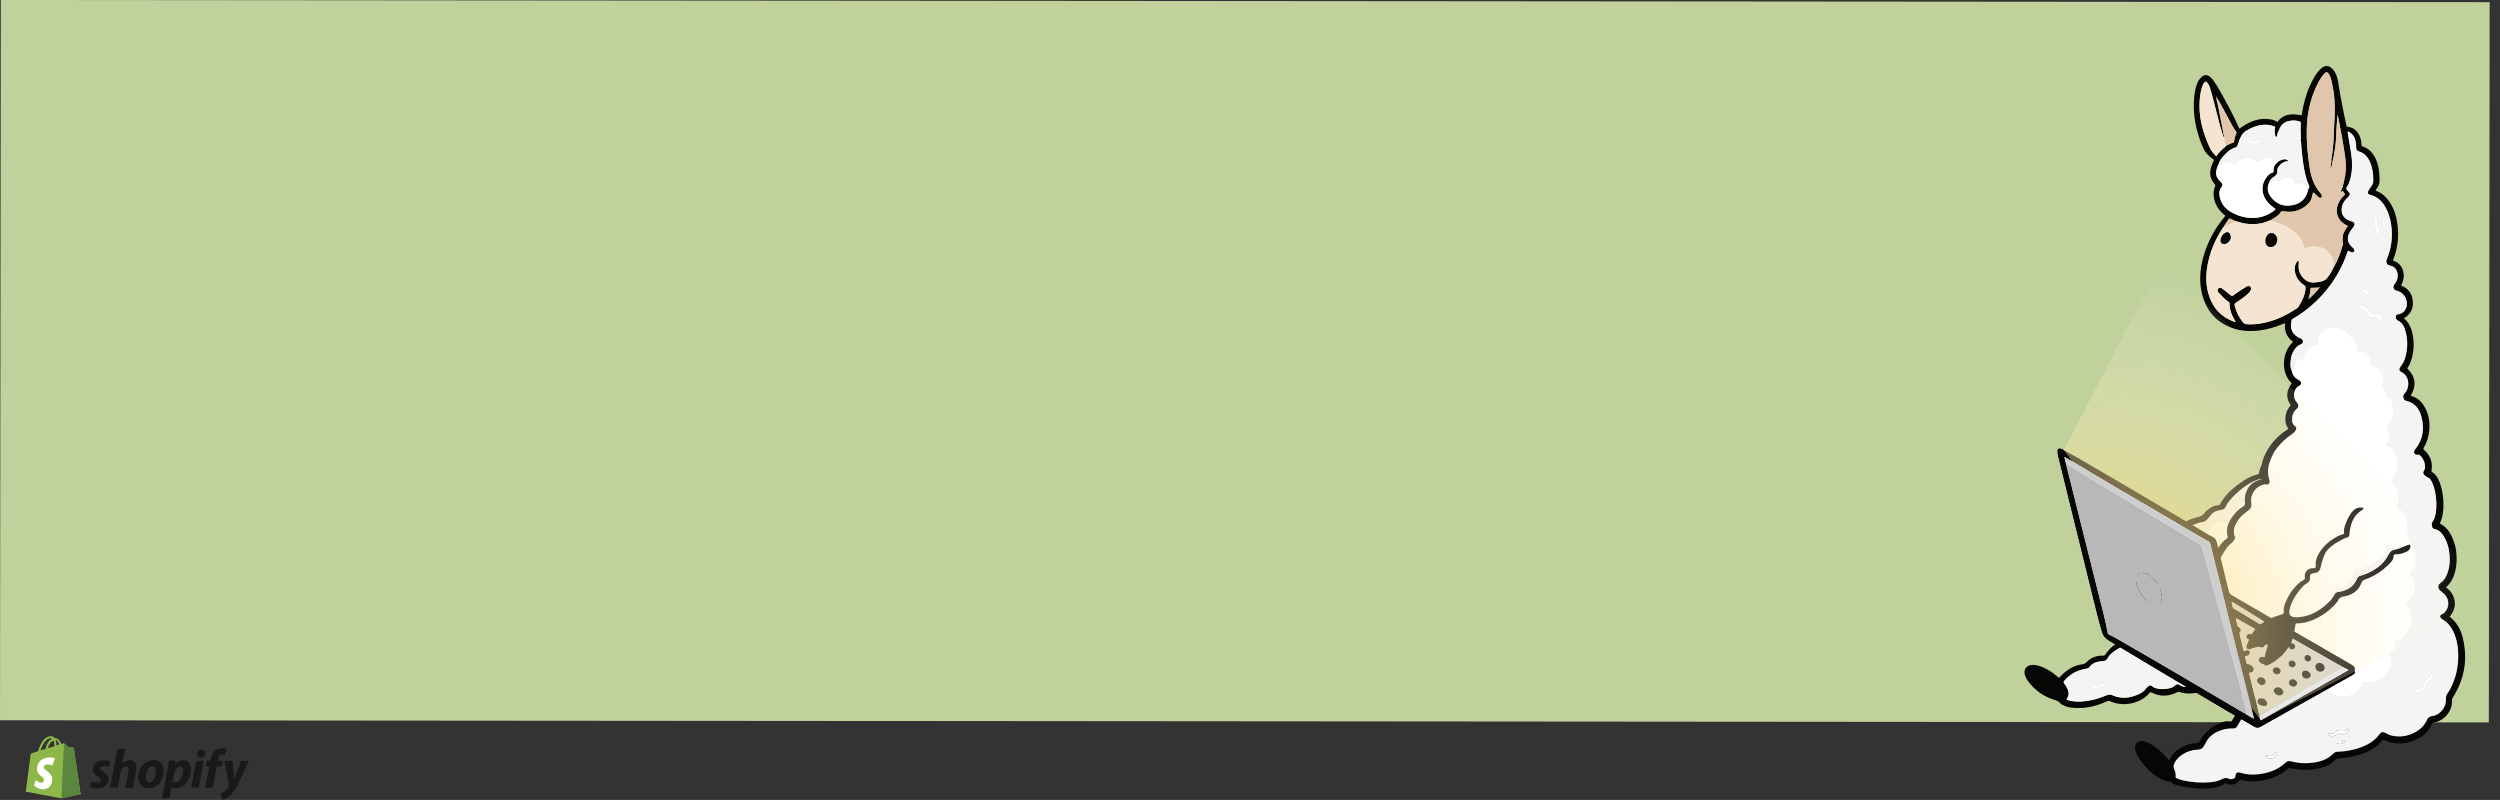 <?xml version="1.0" encoding="UTF-8"?><svg id="Lag_2" xmlns="http://www.w3.org/2000/svg" xmlns:xlink="http://www.w3.org/1999/xlink" viewBox="0 0 3656.18 1169.86"><rect x="0" y="0" width="3656.18" height="1169.86" fill="#333333" stroke="none"/><defs><style>.cls-1{fill:url(#Ikke-navngivet_forløb_2-3);}.cls-2{fill:url(#Ikke-navngivet_forløb_2-2);}.cls-3{fill:#060605;}.cls-4{fill:#060606;}.cls-5{fill:#050504;}.cls-6{fill:#f4f4f4;}.cls-7{fill:#f5e4d1;}.cls-8{fill:#fffffe;}.cls-9{fill:#fff;}.cls-10{fill:#e8e8e6;}.cls-11{fill:#efc661;}.cls-12{fill:#b8b8b8;}.cls-13{fill:#8db849;}.cls-14{fill:#cecece;}.cls-15{fill:#c0d19b;}.cls-16{fill:#c18d52;}.cls-17{fill:#e0c6ac;}.cls-18{fill:#070706;}.cls-19{fill:#1a1919;}.cls-20{fill:#5a863e;}.cls-21{fill:url(#Ikke-navngivet_forløb_2);}.cls-22{fill:url(#Ikke-navngivet_forløb_28);}</style><radialGradient id="Ikke-navngivet_forløb_28" cx="3073.6" cy="927.13" fx="3073.6" fy="927.13" r="548.13" gradientUnits="userSpaceOnUse"><stop offset="0" stop-color="#fcd354" stop-opacity=".8"/><stop offset="1" stop-color="#fff" stop-opacity="0"/></radialGradient><linearGradient id="Ikke-navngivet_forløb_2" x1="3214.33" y1="783.87" x2="3073.31" y2="972.22" gradientUnits="userSpaceOnUse"><stop offset="0" stop-color="#fff"/><stop offset="1" stop-color="#000"/></linearGradient><linearGradient id="Ikke-navngivet_forløb_2-2" x1="3359.47" y1="997.61" x2="3359.04" y2="998.18" xlink:href="#Ikke-navngivet_forløb_2"/><linearGradient id="Ikke-navngivet_forløb_2-3" x1="3406.9" y1="962.39" x2="3284.8" y2="1125.47" xlink:href="#Ikke-navngivet_forløb_2"/></defs><g id="e4R1wGLqzuW1" shape-rendering="geometricPrecision" text-rendering="geometricPrecision"><polygon class="cls-15" points="3641.07 3.19 3640.14 805.86 3640.14 806.1 3640.13 812.83 3640.13 818.18 3640.12 819.55 3640.08 859.51 3640.07 865.38 3640.07 865.47 3640.05 883.3 3640.05 887.5 3640.03 898.97 3640.03 900.38 3639.99 934.68 3639.9 1015.05 3639.9 1015.11 3639.89 1017.7 3639.89 1017.76 3639.85 1052.44 3639.85 1056.53 3631.41 1056.52 3342.76 1056.27 3330.38 1056.26 3330.35 1056.26 3311.38 1056.24 3311.33 1056.24 3283.68 1056.22 3283.57 1056.22 3280.27 1056.21 3280.2 1056.21 3208.16 1056.15 3208.05 1056.15 3199.12 1056.14 3159.69 1056.11 3159.64 1056.11 3147.45 1056.1 3147.41 1056.1 2926.92 1055.91 2926.82 1055.91 2917.62 1055.9 2916.77 1055.9 2911.29 1055.89 2905.53 1055.89 1040.63 1054.25 1007.07 1054.22 1006.96 1054.22 880.27 1054.11 867.93 1054.1 826.07 1054.06 815.28 1054.06 636.62 1053.9 636.53 1053.9 631 1053.89 630.72 1053.89 511.53 1053.79 511.51 1053.79 499.22 1053.78 499.17 1053.78 472.44 1053.75 472.43 1053.75 454.53 1053.74 454.5 1053.74 442.19 1053.73 442.04 1053.73 420.8 1053.71 332.51 1053.63 328.07 1053.63 295.05 1053.6 294.91 1053.6 288.26 1053.59 288.05 1053.59 205.19 1053.52 199.78 1053.52 164.55 1053.48 158.66 1053.48 60.36 1053.39 51.85 1053.39 29.84 1053.37 29.83 1053.37 22.21 1053.36 22.17 1053.36 0 1053.34 .1 965.92 .1 965.76 .11 963.11 .11 956.95 .4 708.01 .41 703.47 .41 697.95 .42 697.89 .42 689.88 1.23 0 3641.07 3.19"/><path class="cls-13" d="m74.66,1079.67c.65,0,.98.33,1.63.65-3.92,1.63-7.84,5.88-9.8,15.03l-7.19,1.96c2.29-6.54,6.86-17.65,15.36-17.65Zm3.59,3.27c.65,1.96,1.31,4.25,1.31,7.84v.65l-9.48,2.61c1.96-6.86,5.23-9.8,8.17-11.11Zm8.5,5.88l-4.25,1.31v-.98c0-2.94-.33-5.23-.98-7.19,2.29.65,4.25,3.59,5.23,6.86Zm21.24,5.23c0-.33-.33-.65-.65-.65-.65,0-7.52-.65-7.52-.65,0,0-4.9-4.9-5.56-5.23-.65-.65-1.63-.33-1.96-.33,0,0-.98.33-2.61.98-1.63-4.58-4.58-8.82-9.48-8.82h-.33c-1.31-1.96-3.27-2.61-4.9-2.61-11.76-.33-17.32,14.38-19.28,21.9-2.61.65-5.23,1.63-8.17,2.61-2.61.65-2.61.98-2.94,3.27-.33,1.63-6.86,53.27-6.86,53.27l51.96,9.8,28.11-6.21s-9.8-66.67-9.8-67.32Z"/><path class="cls-20" d="m107.02,1093.39c-.33,0-7.19-.65-7.19-.65,0,0-4.9-4.9-5.56-5.23q-.33-.33-.65-.33l-3.92,80.39,28.11-6.21s-9.8-66.67-9.8-67.32c0-.33-.65-.65-.98-.65"/><path class="cls-8" d="m80.22,1109.08l-3.59,10.46s-2.94-1.63-6.86-1.63c-5.56,0-5.88,3.27-5.88,4.25,0,4.58,12.42,6.54,12.42,17.65,0,8.82-5.56,14.38-13.07,14.38-8.82,0-13.4-5.56-13.4-5.56l2.29-7.84s4.58,3.92,8.5,3.92c2.61,0,3.59-1.96,3.59-3.59,0-6.21-10.13-6.54-10.13-16.67,0-8.5,6.21-16.67,18.3-16.67,5.56-.33,7.84,1.31,7.84,1.31"/><path class="cls-19" d="m150.81,1128.36c-2.94-1.63-4.25-2.94-4.25-4.58,0-2.29,1.96-3.59,5.23-3.59,3.59,0,6.86,1.63,6.86,1.63l2.61-7.84s-2.29-1.96-9.15-1.96c-9.8,0-16.34,5.56-16.34,13.4,0,4.58,3.27,7.84,7.19,10.13,3.27,1.96,4.58,3.27,4.58,5.23s-1.63,3.92-4.9,3.92c-4.58,0-9.15-2.29-9.15-2.29l-2.61,7.84s3.92,2.61,10.78,2.61c9.8,0,16.99-4.9,16.99-13.73,0-4.9-3.59-8.5-7.84-10.78m39.54-16.67c-4.9,0-8.82,2.29-11.76,5.88h0l4.25-22.22h-11.11l-10.78,56.54h11.11l3.59-19.28c1.31-7.19,5.23-11.76,8.82-11.76,2.61,0,3.59,1.63,3.59,4.25,0,1.63,0,3.27-.33,4.9l-4.25,22.22h11.11l4.25-22.88c.33-2.29.65-5.23.65-7.19,0-6.54-3.27-10.46-9.15-10.46m28.43,32.35c-3.92,0-5.23-3.27-5.23-7.19,0-6.21,3.27-16.67,9.15-16.67,3.92,0,5.23,3.27,5.23,6.54,0,7.19-3.27,17.32-9.15,17.32Zm5.56-32.35c-13.4,0-22.22,12.09-22.22,25.49,0,8.5,5.23,15.36,15.36,15.36,13.07,0,21.9-11.76,21.9-25.49,0-7.84-4.58-15.36-15.03-15.36Zm32.68,32.68c-2.94,0-4.58-1.63-4.58-1.63l1.96-10.46c1.31-6.86,4.9-11.44,8.82-11.44,3.27,0,4.58,3.27,4.58,6.21-.33,7.19-4.58,17.32-10.78,17.32Zm10.78-32.68c-7.52,0-11.76,6.54-11.76,6.54h0l.65-5.88h-9.8c-.33,3.92-1.31,10.13-2.29,14.71l-7.84,40.52h11.11l2.94-16.34h.33s2.29,1.31,6.54,1.31c13.07,0,21.57-13.4,21.57-26.8,0-7.19-3.27-14.05-11.44-14.05Zm27.12-15.69c-3.59,0-6.21,2.94-6.21,6.54,0,3.27,1.96,5.56,5.23,5.56h0c3.59,0,6.54-2.29,6.54-6.54,0-3.27-2.29-5.56-5.56-5.56m-15.36,55.88h11.11l7.52-39.22h-11.11l-7.52,39.22Zm46.73-39.22h-7.84l.33-1.96c.65-3.92,2.94-7.19,6.54-7.19,1.96,0,3.59.65,3.59.65l2.29-8.82s-1.96-.98-5.88-.98-7.84.98-10.78,3.59c-3.92,3.27-5.56,7.84-6.54,12.42l-.33,1.96h-5.23l-1.63,8.5h5.23l-5.88,31.05h11.11l5.88-31.05h7.52l1.63-8.17Zm26.47,0s-6.86,17.32-10.13,26.8h0c-.33-2.94-2.61-26.8-2.61-26.8h-11.76l6.54,35.95c0,.65,0,1.31-.33,1.96-1.31,2.61-3.59,4.9-5.88,6.54-1.96,1.63-4.58,2.61-6.21,3.27l2.94,9.48c2.29-.33,6.86-2.29,10.78-5.88,4.9-4.58,9.8-12.09,14.38-21.9l13.4-29.09-11.11-.33Z"/><path class="cls-9" d="m3362.4,513.43c7.97-8.7,15.93-17.4,23.9-26.1,4.18-4.56,8.54-9.26,14.25-11.66,4.33-1.82,9.11-2.17,13.79-2.51,4.72-.33,9.64-.64,14,1.2,4.39,1.85,7.63,5.63,11.45,8.49,6.51,4.87,14.67,7.02,21.55,11.35,7.46,4.69,13.21,11.87,16.76,19.93,2.05,4.65,3.41,9.62,5.86,14.08,1.3,2.37,2.91,4.58,3.84,7.12,1.39,3.83,1.11,8.05,1.95,12.04,1.13,5.37,4.24,10.13,5.67,15.43s.53,12.01-4.31,14.61c-2.22,1.19-4.85,1.28-7.38,1.34-10.99.26-22.12.5-32.81-2.04-7.58-1.8-14.75-4.96-21.87-8.11-5.44-2.4-10.99-4.87-15.32-8.95-2.24-2.1-4.14-4.62-6.76-6.22-2.56-1.56-5.6-2.1-8.57-2.47-8.77-1.07-17.97-.86-25.95-4.65-6.29-2.99-11.2-8.2-15.96-13.3-6.26-6.71.9-14.08,5.93-19.58Z"/><g id="eiykg87c4owl17"><path id="eiykg87c4owl18" class="cls-6" d="m3351.7,663.75c3.13.63,5.28,2.85,7.51,4.8,12.52,10.78,21.07,23.99,23.78,40.54.76,4.59,1.46,9.25.42,13.91-9.18,4.52-16.69,10.57-20.65,20.51-2.57,6.47-6.47,12.24-11.96,16.69.14-1.25-.42-2.09-1.18-3.06-5.15-6.12-8.14-13.28-9.32-21.21-.83-5.63-5.42-9.04-10.85-7.86-1.53.35-2.78.28-3.75-.9-1.46-1.67-3.55-2.43-5.42-3.27-6.4-2.71-12.65.63-14.88,7.79-.9,2.99-.97,2.99-3.89,2.36-3.69-.76-7.37-1.74-11.06-2.36-7.23-1.25-14.18,1.74-16.62,9.6-.56,1.67-.97,3.34-1.25,5.15-.49,2.92-.76,2.99-3.55,3.27-5.42.42-7.65,2.78-7.65,8.2s-.07,4.8-4.8,4.59c-9.46-.42-17.17,3.2-23.57,9.87-2.36,2.5-3.62,5.42-4.1,8.69-.14.97.07,2.02-.63,2.92-.7.76-1.67,1.67-2.5.63-1.53-1.81-3.62-1.67-5.56-2.09-5.35-.97-10.71-1.18-15.71,1.67-2.85,1.6-4.8,3.96-6.19,6.95-.9,2.02-1.04,3.89.07,5.84-2.64,1.39-5.35,1.32-7.86,2.22-7.58,2.71-10.22,11.19-5.42,17.73.7.9,1.39,1.81,1.53,2.99-6.88-.35-13.42-2.02-19.68-4.87-2.5-1.18-2.5-1.32-1.25-3.89,2.29-4.87,1.18-8.76-3.34-11.75-.7-.49-1.67-.7-2.02-1.6.21-1.11,1.04-1.74,1.81-2.36,6.54-5.08,14.25-8.07,21.83-11.06,1.67-.7,3.2-1.32,4.38-2.71,7.93-9.25,18.43-14.25,29.83-17.66,6.12.21,9.66-3.34,13-8,3.82-5.35,8.97-9.18,15.99-9.8,1.11-.07,2.16-.7,3.27-.9,2.09-.35,3.41-1.6,4.24-3.41,3.41-7.37,8.83-13.21,14.53-18.7,9.18-8.83,19.26-16.34,31.22-21.07,1.74-.7,3.55-1.32,5.49-1.18,4.17.21,5.7-1.04,6.19-5.21.35-2.78.83-5.49,1.74-8.14,2.36-7.09,6.54-12.86,13.56-15.92,7.65-3.62,15.85-6.12,24.27-7.93Z"/><path id="eiykg87c4owl19" class="cls-18" d="m3351.7,663.75c-8.41,1.74-16.62,4.31-24.47,7.72-7.02,3.06-11.19,8.83-13.56,15.92-.9,2.64-1.39,5.35-1.74,8.14-.49,4.24-2.02,5.49-6.19,5.21-1.95-.14-3.75.49-5.49,1.18-11.96,4.73-22.04,12.24-31.22,21.07-5.77,5.56-11.12,11.4-14.53,18.7-.83,1.81-2.16,3.06-4.24,3.41-1.11.21-2.16.76-3.27.9-6.95.56-12.17,4.45-15.99,9.8-3.34,4.66-6.88,8.2-13,8-11.4,3.41-21.9,8.41-29.83,17.66-1.18,1.39-2.71,2.02-4.38,2.71-7.58,3.06-15.23,5.98-21.83,11.06-.76.63-1.6,1.25-1.81,2.36.35.9,1.25,1.18,2.02,1.6,4.52,2.99,5.63,6.95,3.34,11.75-1.25,2.64-1.32,2.78,1.25,3.89,6.26,2.85,12.79,4.52,19.68,4.87,5.28,1.53,10.78,1.67,16.13.83,11.12-1.74,20.79-6.05,26-17.1,1.46-3.13,3.27-3.62,6.54-2.64,4.24,1.32,8.48,2.71,12.93,2.22,10.43-1.11,18.63-5.98,24.27-14.88,2.85-4.45,5.28-5.42,10.43-4.1,4.8,1.25,8.62-.56,10.78-5.15.63-1.32,1.46-2.22,2.71-3.06,2.22-1.46,4.59-1.88,7.16-1.67,6.61.63,13.14.14,19.54-1.32,10.22-2.36,19.68-6.19,27.88-12.93,5.49-4.45,9.46-10.22,11.96-16.69,3.96-9.94,11.47-15.99,20.65-20.51-.35,7.72-2.5,14.88-6.61,21.42-1.74,2.78-4.59,4.66-6.33,7.51-.76,1.25-1.88,2.43-2.71,3.69-5.98,8.97-14.11,15.37-23.57,20.23-8.55,4.38-17.59,6.95-27.12,7.79-4.59.42-9.11.28-13.56-.76-1.53-.35-2.22,0-2.99,1.32-3.89,6.74-9.87,9.53-17.52,8.2-1.74-.28-2.5.35-3.27,1.67-2.57,4.45-5.98,8.14-10.15,11.12-9.73,6.95-20.3,9.32-31.91,5.63-1.6-.49-2.57-.42-3.41,1.11-.83,1.39-1.81,2.78-2.71,4.1-2.64,3.69-5.91,6.61-9.87,8.62-8.34,4.24-17.1,6.81-26.63,6.19-8.48-.56-16.83-1.81-24.96-4.17-4.03-1.18-7.86-2.71-11.26-5.28-1.25-.97-2.23-1.25-3.62,0-8.62,7.72-19.05,12.24-29.27,17.17-3.13,1.46-6.54,1.95-9.87,2.5-3.89.63-6.12-1.18-6.05-5.15,0-3.06.7-6.05,1.6-8.9q.97-3.13-2.09-3.82c-3.41-.7-6.54-1.95-9.25-4.17-2.78-2.22-2.99-3.48-1.11-6.4,2.29-3.62,5.56-6.12,9.39-8,8.62-4.31,17.59-6.74,27.26-7.16,4.03-.14,8-1.18,12.03-1.04,1.11,0,1.88-.35,2.43-1.32,2.92-5.15,7.51-8.48,12.65-11.12,4.59-2.36,9.39-4.31,14.46-5.49,1.32-.28,2.29-.83,2.99-2.02.56-.97,1.32-1.88,2.16-2.64,8.76-8.34,18.91-14.46,30.73-17.1,4.66-1.04,8.27-2.43,11.06-6.54,1.81-2.71,4.59-4.66,7.3-6.54,3.69-2.57,7.72-4.31,12.31-4.38,1.25,0,2.02-.35,2.71-1.53,8.27-15.23,21.14-25.87,35.46-34.97,5.98-3.82,12.24-7.09,19.26-8.55,1.53-.28,2.09-1.18,2.29-2.57,2.5-14.39,12.03-23.08,24.13-29.69.56-.28,1.25-.49,1.6-.97,2.02-2.99,5.01-3.27,8.07-2.92,5.08.83,10.08,2.43,14.25,5.98Z"/><path id="eiykg87c4owl20" class="cls-9" d="m3350.73,760.12c-8.14,6.74-17.66,10.57-27.88,12.93-6.47,1.46-13,1.88-19.54,1.32-2.64-.21-4.94.21-7.16,1.67-1.25.76-2.09,1.74-2.71,3.06-2.16,4.59-5.91,6.4-10.78,5.15-5.08-1.32-7.58-.28-10.43,4.1-5.7,8.9-13.91,13.7-24.27,14.88-4.52.49-8.76-.9-12.93-2.22-3.27-1.04-5.08-.49-6.54,2.64-5.15,11.06-14.81,15.37-26,17.1-5.35.83-10.85.7-16.13-.83-.14-1.18-.83-2.09-1.53-2.99-4.73-6.61-2.09-15.02,5.42-17.73,2.5-.9,5.21-.83,7.86-2.22-1.11-1.88-.97-3.82-.07-5.84,1.39-2.92,3.34-5.28,6.19-6.95,5.01-2.85,10.36-2.64,15.71-1.67,1.88.35,4.03.21,5.56,2.09.9,1.04,1.81.14,2.5-.63.76-.83.49-1.88.63-2.92.49-3.34,1.74-6.26,4.1-8.69,6.47-6.74,14.11-10.29,23.57-9.87,4.73.21,4.8.83,4.8-4.59s2.22-7.79,7.65-8.2c2.78-.21,3.13-.35,3.55-3.27.28-1.74.76-3.41,1.25-5.15,2.43-7.86,9.39-10.92,16.62-9.6,3.69.63,7.37,1.6,11.06,2.36q2.92.63,3.89-2.36c2.22-7.16,8.48-10.5,14.88-7.79,1.88.83,3.96,1.53,5.42,3.27,1.04,1.18,2.22,1.25,3.75.9,5.42-1.18,9.94,2.22,10.85,7.86,1.18,7.86,4.17,15.02,9.32,21.21.97.9,1.53,1.81,1.39,2.99Z"/></g><g id="eiykg87c4owl21"><path id="eiykg87c4owl22" class="cls-3" d="m3353.51,500.01c-8.97-6.95-13.35-15.64-11.61-26.77-1.32-.76-2.16.07-3.06.42-11.33,4.73-23.01,8.34-35.25,9.73-15.71,1.81-31.01.49-45.54-6.33-20.3-9.53-32.33-25.73-37.62-47.14-4.45-18.01-3.13-35.88,1.74-53.61,5.98-21.83,16.41-41.44,30.94-58.89.42-.49.83-.97,1.32-1.6-.7-1.39-2.09-2.09-3.2-3.06-7.72-6.95-12.59-15.37-13.77-25.8-.49-4.87-.14-9.66,1.95-14.11.76-1.67.42-2.64-.7-3.96-6.47-7.09-7.86-15.23-5.01-24.34,1.18-3.62,2.57-7.09,4.24-10.78-2.92-1.88-5.63-4.1-8.14-6.54-3.27-3.13-5.84-6.61-7.65-10.71-10.43-23.78-15.71-48.46-13.21-74.54.63-6.19,1.67-12.24,3.69-18.15,1.53-4.52,3.82-8.55,7.58-11.61,3.82-3.06,6.95-3.2,11.06-.49,2.02,1.32,3.62,3.13,5.08,5.08,3.13,4.17,5.91,8.48,8.48,13,10.57,18.7,21,37.48,29.62,57.15.14.35.35.63.56.97,1.18.14,1.6-.97,2.43-1.53,13.42-9.18,27.74-15.02,44.43-11.61,1.6.35,3.2.7,4.66,1.46,1.32.7,2.64,1.46,3.96,2.16,8.48-11.19,19.96-12.65,32.68-10.22,2.99.56,2.99.7,3.41-2.23,2.85-18.36,8.2-35.95,17.45-52.15,2.5-4.38,5.28-8.62,8.9-12.24,7.16-7.16,14.46-6.88,20.72,2.29,3.41,4.94,5.01,10.71,5.91,16.62,3.34,20.93,7.3,41.79,11.89,62.51.35,1.67.76,2.43,2.78,2.64,8.07.83,13.14,5.98,16.48,12.93,1.95,4.03,2.64,8.41,2.85,12.86.07,1.74.63,2.5,2.43,3.06,9.25,3.13,15.02,10.01,18.77,18.7,4.31,9.94,5.42,20.44,5.28,31.15-.07,5.28-1.32,7.65-5.84,14.05.35,1.04,1.39.97,2.16,1.25,6.05,2.36,10.92,6.33,14.95,11.26,7.58,9.25,11.82,19.96,13.98,31.57,3.62,19.33,2.16,38.24-5.08,56.6-.21.56-.42,1.18-.63,1.95,7.58,2.43,12.65,7.37,14.81,14.95,2.16,7.44.83,14.46-2.92,21.49,10.22,4.17,16.13,11.82,17.17,22.6,1.04,10.78-2.92,19.54-12.93,25.45,2.16,1.95,4.17,3.82,5.7,6.12,3.75,5.49,5.98,11.68,7.16,18.22,2.22,12.38,1.67,24.68-2.16,36.71-1.25,3.89-2.85,7.58-5.15,10.92-.63.97-.76,1.53.21,2.5,10.92,10.57,12.65,23.57,5.15,36.71-.28.56-.63,1.04-.76,1.32-.14.97.35.97.63,1.04,8.62,2.43,14.74,8.07,19.19,15.64,6.19,10.64,8.14,22.18,7.09,34.35-.76,9.18-3.41,17.87-8.2,25.8-.9,1.53-.63,2.16.7,3.34,8.83,7.72,12.52,17.52,10.85,29.13-.21,1.67-.28,2.64,1.46,3.62,3.96,2.29,6.33,6.12,8.34,10.08,3.62,7.23,5.42,14.95,6.54,22.88,1.46,10.99,1.6,21.9-1.11,32.75-.63,2.43-1.32,4.87-2.5,7.09-.83,1.53-.42,2.09.97,2.85,6.95,3.75,11.61,9.66,15.09,16.48,6.12,11.96,8.27,24.82,7.79,38.17-.21,4.8-.83,9.6-2.02,14.25-2.29,8.97-6.12,17.1-13.56,23.5,7.02,5.15,11.68,11.75,12.79,20.3,1.11,8.55-1.74,15.92-7.37,22.46,1.67,1.46,3.34,2.85,4.8,4.38,7.16,7.16,11.61,15.92,14.11,25.59,7.93,31.29,3.13,60.63-13.98,87.96-1.11,1.81-1.67,3.41-1.53,5.56.63,11.75-7.44,24.06-19.19,29.34-2.43,1.11-4.94,2.02-7.58,2.36-1.39.21-2.22.63-2.78,2.09-3.55,8.97-10.01,15.51-18.29,20.09-16.48,9.18-33.58,11.19-51.24,3.34-1.32-.63-2.16-.76-3.13.63-6.54,8.62-15.51,13.91-25.38,17.94-11.54,4.73-23.64,7.09-36.09,7.79-3.2.14-5.49,1.11-7.93,3.48-6.4,6.26-14.53,9.39-23.15,11.4-13.63,3.2-27.33,2.92-40.95-.28-2.09-.49-3.41-.21-5.01,1.32-8.76,8.34-19.54,12.86-31.08,15.64-12.24,2.99-24.47,3.34-36.78.35-1.39-.35-2.22-.14-3.2,1.04-4.8,5.91-10.5,7.23-17.52,4.24-.97-.42-1.74-.76-2.71,0-5.7,4.24-12.38,5.49-19.19,6.4-14.6,1.81-28.99.63-43.32-2.5-2.23-.49-4.45-.9-6.67-1.39-3.34-.7-6.61-1.81-9.18-4.24-.9-.83-1.81-1.25-3.06-1.32-4.38-.07-8.41-1.6-12.24-3.69-14.67-8.27-26.14-19.75-34.35-34.42-1.81-3.2-3.06-6.67-3.48-10.36-.7-6.95,3.82-11.4,10.78-10.64,3.96.42,7.58,1.95,11.06,3.82,8.76,4.73,16.13,11.19,22.74,18.63,1.6,1.81,3.2,3.55,4.73,5.21.83.14.97-.35,1.18-.76,4.52-9.32,11.96-15.51,21.28-19.61,5.91-2.64,12.17-4.31,18.63-4.66,1.95-.14,3.13-.7,4.1-2.57,6.4-12.03,16.2-20.51,28.58-26.07,5.08-2.29,10.5-3.69,16.2-2.71,1.18.21,1.95-.21,2.43-1.18.42-.76.9-1.53,1.32-2.29,4.03-7.16,9.32-13.14,15.92-18.08.63-.49,1.6-.76,1.81-2.09-1.11-.28-2.29-.63-3.48-.9-7.09-1.74-14.05-3.96-21-6.26-6.74-2.22-12.72-6.12-18.91-9.53-3.34-1.81-6.67-3.62-9.87-5.63-1.67-1.04-3.06-1.11-4.87-.21-6.05,3.13-12.52,4.59-19.26,5.08-6.12.49-12.1.21-17.94-1.88-1.6-.56-2.78-.28-4.24.42-12.17,6.12-24.41,6.54-36.71.35-1.25-.63-2.09-.63-2.99.21-.49.42-.9.83-1.32,1.32-11.12,13.07-35.53,20.37-56.18,11.33-2.23-.97-3.82-.76-5.91.21-16.13,7.44-32.96,10.99-50.83,8.97-3.89-.42-7.72-1.46-11.26-3.06-1.95-.9-4.1-1.74-5.42-3.41-2.57-3.34-6.12-4.17-9.87-5.42-15.64-5.01-28.23-14.32-37.82-27.74-2.09-2.92-3.62-6.12-4.31-9.6-1.39-6.54,2.23-11.89,8.83-13.07,4.31-.76,8.55,0,12.65,1.32,9.66,3.13,18.01,8.41,25.73,14.88.97.76,1.88,1.6,2.78,2.36,1.39-.56,1.95-1.74,2.85-2.64,8.62-8.76,18.56-15.3,30.94-16.97,2.92-.42,4.94-1.39,7.02-3.48,6.47-6.4,14.39-9.66,23.57-9.18,1.88.14,2.71-.42,3.75-2.02,6.12-8.76,13.98-15.57,23.71-20.09,8.07-3.75,16.62-5.98,25.52-6.74,4.87-.42,9.6.28,13.91,2.64,1.46.76,2.23.7,2.92-.83.49-1.11,1.32-2.16,2.02-3.2,6.61-11.06,16.76-16.41,29.2-17.94,2.16-.28,3.2-.97,4.1-2.92,3.89-8.07,9.8-14.32,17.59-18.77,2.29-1.32,4.8-2.5,7.44-2.71,2.23-.21,2.85-1.32,3.62-3.06,2.85-6.81,6.33-13.21,11.89-18.22,3.06-2.78,6.54-4.73,10.43-6.05,1.6-.56,1.88-.97,1.53-2.64-3.69-18.43.14-35.6,9.11-51.87,3.69-6.67,8.41-12.59,14.67-17.17.97-.7,1.53-1.32,1.11-2.78-3.27-11.26.9-20.86,7.44-29.69,4.24-5.7,9.18-10.78,15.44-14.32,2.16-1.25,2.5-2.71,2.29-5.21-1.18-14.11,4.45-27.33,18.91-32.82,1.95-.76,4.1-1.18,6.26-1.81-.83-4.03-1.46-8-1.39-12.1.07-10.36,3.13-19.89,8.2-28.86,6.95-12.38,16.48-22.32,28.16-30.25.9-.63,1.88-1.25,2.78-1.95.07-.07.14-.21.42-.56-1.67-2.92-3.41-5.98-3.82-9.53-1.04-8.69.56-16.62,6.4-23.36.7-.83,1.18-1.32.42-2.5-6.81-10.43-5.42-20.51,1.6-30.25.21-.28.35-.63.56-.97-16.2-14.46-14.81-45.47,1.95-60.42Zm-111.39-356.9c.07-.83-.35-1.67-1.04-1.53-.49.14-.21,1.11.42,1.53.07,3.96,1.6,7.58,2.29,11.4,2.85,15.37,5.91,30.66,8.9,45.96-1.95-.56-1.67-2.36-2.09-3.69-4.31-12.79-7.16-26-10.71-39.08-2.71-10.01-4.94-20.09-8.14-29.97-.83-2.71-2.09-5.15-4.1-7.16-1.74-1.74-2.23-1.74-3.89.14-2.29,2.64-3.34,5.91-4.17,9.25-2.16,8.14-2.92,16.41-2.92,24.75-.14,21.83,6.26,42.07,15.23,61.6,2.09,4.59,5.7,8.27,9.18,12.31,3.55-5.56,8.2-9.8,13.07-13.84.63-.56,1.11-1.25,1.67-1.88,3.48-1.32,6.61-3.55,10.36-4.31,1.18-.21,1.11-1.11,1.18-2.02.21-3.82,1.25-7.44,2.92-10.85.76-1.53.49-2.5-.49-3.69-2.09-2.57-3.69-5.42-5.28-8.27-4.52-8.34-8.9-16.69-13.42-24.96-2.78-5.35-5.7-10.64-8.97-15.71Zm167.57,88.79c1.39-8,2.29-15.99,2.78-24.06.49-7.93.56-15.92,1.11-23.85,1.32-19.61,1.74-39.08-2.43-58.48-1.04-4.94-1.67-9.94-3.82-14.6-.83-1.74-1.81-3.34-3.27-4.59-.97-.9-2.02-1.04-3.06-.21-1.04.9-2.09,1.88-2.99,2.92-2.99,3.48-5.28,7.37-7.44,11.4-10.85,20.58-16.13,42.69-16.97,65.85-.7,18.56.97,37.13,3.62,55.56,2.16,15.09,6.12,29.41,16.69,41.09.42.49.76.97,1.11,1.46.07.21.14.49.21.7.56,1.32.9,2.78-.42,3.82-1.53,1.18-2.92.28-4.1-.7-1.74-1.39-3.34-3.06-5.08-4.52-.9-.76-1.39-2.09-2.92-2.16-.7,2.71-1.32,5.28-1.95,7.79-.7,2.71-2.02,5.15-3.89,7.23-6.47,7.02-14.32,11.47-23.85,12.86-4.8.7-9.6.07-14.32-.42-1.39-.14-2.36-.14-3.2,1.18-2.36,3.89-5.98,6.4-9.73,8.76-1.6.97-3.2,1.95-4.8,2.92-.7.21-1.46.42-2.16.76-11.89,5.42-24.27,6.12-36.92,4.03-4.45-.76-8.69-2.43-13.07-3.55-2.36-1.11-4.73-2.16-7.09-3.27-.9-.42-1.67-.35-2.22.56-2.57,3.82-5.56,7.3-7.58,11.47-.35.35-.7.7-.97,1.11-10.08,15.37-17.52,31.85-21.49,49.78-3.34,15.09-4.1,30.32-.07,45.4,5.42,20.09,17.38,34.49,37.13,41.86.9.35,1.74,1.11,2.85.28-4.87-8.2-8.9-16.76-8.69-26.63,0-.97-.42-1.6-1.25-2.16-5.35-3.48-9.53-8.2-13.98-12.72-2.78-2.78-3.13-5.01-1.39-6.88,1.67-1.81,3.75-1.74,6.74.56,3.69,2.85,7.3,5.84,10.92,8.76,3.06,2.43,2.71,1.81,5.08.07,6.05-4.38,12.17-8.62,18.63-12.31,2.29-1.32,4.24-1.11,5.56.21,1.39,1.39,1.53,3.34.35,5.63-1.04,2.09-2.71,3.62-4.38,5.21-5.21,4.8-11.26,8.62-17.04,12.59-1.81,1.25-2.16,2.36-1.74,4.31,2.16,9.04,6.26,17.04,12.03,24.2,1.53,1.95,3.41,2.78,5.84,2.92,6.19.35,12.38.07,18.5-.83,19.89-3.06,37.69-11.06,54.16-22.25,1.04-.7,2.09-1.46,2.78-2.5,5.08-8.34,9.73-16.83,10.22-26.98.14-2.29-.49-3.62-2.43-4.87-7.3-4.66-11.68-11.4-13.14-19.96-.9-5.21.28-10.01,3.27-14.39.35-.56.9-1.04,1.6-.83.63.21.83.83.83,1.53-.07,1.74-.07,3.55-.14,5.28-.35,4.8.7,9.39,3.2,13.42,4.66,7.51,10.99,12.17,20.3,11.26,2.64-.28,5.28-.49,7.86-1.04,3.89-.83,7.79-2.23,10.22-5.35,3.48-4.45,6.61-9.25,8.9-14.46.28-.28.56-.56.7-.83,6.05-10.85,10.36-22.46,13.7-34.42.28-.9.14-1.74-.07-2.57-1.67-7.23.28-13.77,4.24-19.75.9-1.32,1.81-2.64,2.71-3.82-.14-.35-.21-.49-.28-.56-.97-.56-2.02-1.04-2.99-1.6-6.95-3.82-11.33-9.53-12.59-17.45-.83-5.49.49-10.5,2.92-15.37,1.95-3.89,4.59-7.23,7.72-10.22.49-.49,1.46-.97.97-1.81-.7-1.32-1.53-2.64-2.5-3.75-.97-1.11-2.09.63-3.2.21-.21-.07-.28-.35-.56-.63,2.57-3.2,3.41-7.16,4.24-11.12.28-1.46.63-2.99,1.04-4.45,2.64-10.78,3.34-21.76,1.74-32.75-2.85-19.89-6.33-39.63-10.36-59.31-.21-1.18-.35-2.43-1.32-3.55-.21,4.17-.28,8.07-.7,11.96-1.11,11.82-.63,23.71-2.5,35.53-1.46,9.25-3.06,18.43-5.28,27.53-.21.9-.07,2.16-1.6,2.09.14-1.25.83-2.43.49-3.69.35-.49.42-1.04.21-1.6.42-2.5.9-5.01.76-7.51,0-.21,0-.49,0-.76Zm-44.99-31.01c.35-1.39.07-2.78,0-4.17-.21-5.08-.28-10.08,0-15.16.14-2.99,0-3.48-2.92-4.31-4.8-1.39-9.73-1.32-14.6-.21-5.91,1.32-10.29,4.66-12.86,10.15-1.81,3.89-3.82,7.65-4.38,12.03-.07.49-.35.9-1.11,1.04-1.88-1.67-2.02-4.1-2.29-6.47-.21-2.16.14-4.31.63-6.4.35-1.53-.14-2.29-1.6-2.78-2.85-.97-5.77-1.74-8.83-2.02-11.75-1.11-22.11,2.92-31.91,8.76-2.71,1.6-4.94,3.96-6.54,6.74-2.5,4.24-4.17,8.9-5.63,13.56-.7,2.23-1.74,3.62-3.75,4.17-7.09,2.09-12.31,6.88-17.04,12.17-3.41,3.75-6.26,7.93-7.51,12.93-1.95,2.78-2.43,5.98-3.13,9.18-.9,4.38.21,8.2,2.78,11.75,1.25,1.74,2.92,3.13,4.38,4.73,2.16,2.23,2.43,4.38.56,6.81-3.69,4.8-3.82,10.01-2.5,15.44,2.36,9.6,8.34,16.69,16.76,21.42,8.9,5.01,18.5,7.93,28.79,8.34,11.54.49,21.97-2.57,31.43-9.04,1.6-1.11,3.27-2.23,4.38-3.82-.76-1.25-1.88-1.6-2.85-2.23-5.91-4.1-10.78-9.18-13.7-15.85-4.59-10.57-2.99-20.44,4.1-29.48,2.16-2.71,4.66-5.01,8.14-5.91,1.25-.35,1.53-.9,1.39-2.16-.56-5.08,1.67-9.04,5.21-12.38.7-.7,1.53-1.32,2.29-2.02,2.43-1.04,4.73-2.43,7.37-2.78,2.57-.35,4.94.07,6.95,2.29-6.61,1.11-10.36,3.2-13.7,7.44-1.53,1.95-2.71,4.1-2.5,6.54.35,4.66-1.88,7.44-5.63,9.73-2.92,1.74-5.28,4.17-6.12,7.72-3.55,6.95-2.99,13.7,1.39,19.96,8.62,12.17,20.23,16.41,34.7,12.79,11.75-2.92,18.56-11.06,20.86-22.88,1.88-2.02,1.88-4.03.63-6.47-2.09-4.17-3.48-8.62-4.59-13.14-3.27-13.35-4.8-26.98-6.05-40.61-.35-4.1-.21-8.27-1.18-12.31.7-.9.42-2.02.21-3.13Zm-13.07,341.33c1.11,5.98,4.45,10.29,9.73,13.14.56.28,1.18.56,1.67.9,3.2,2.23,2.99,6.12-.49,7.93-.76.42-1.67.56-2.36,1.18-6.33,5.28-6.95,17.04-1.18,22.81,2.92,2.92,2.99,7.3-.28,9.94-5.63,4.52-6.88,10.64-6.4,17.31.21,2.92,1.11,5.56,3.96,7.37,2.64,1.67,2.71,4.17.9,6.88-1.39,2.16-3.2,3.82-5.35,5.28-5.63,3.89-10.85,8.2-15.64,13.14-7.09,7.37-12.79,15.64-16.2,25.31-2.85,8-3.82,16.2-1.95,24.61.35,1.46.9,2.92,1.25,4.38.9,4.24-1.67,6.95-5.91,6.26-1.04-.14-1.95-.28-2.92,0-6.54,1.95-11.82,5.63-15.16,11.75-2.57,4.73-3.62,9.66-2.64,15.02.83,4.66-.42,8.34-4.45,11.12-2.71,1.88-5.21,3.96-7.65,6.19-4.87,4.31-8.9,9.32-11.47,15.37-2.16,5.15-3.13,10.43-.76,15.78.76,1.74.49,3.41-.35,5.08-.97,1.81-2.02,3.48-3.69,4.73-7.86,6.19-13.35,14.11-17.04,23.29-5.49,13.42-7.58,27.19-3.13,41.44.21.7.35,1.46.42,2.22.07,2.16-.42,2.43-2.64,2.22-6.19-.7-9.8,1.25-12.59,6.74-.21.42-.49.9-.7,1.32-3.34,2.43-5.91,5.49-7.86,9.04-1.39,2.5-2.71,5.15-4.03,7.72-1.25,2.57-2.92,4.45-5.98,5.28-4.66,1.32-8.76,3.89-12.52,6.95-5.15,4.24-8.9,9.66-13,14.74-1.81,2.16-3.75,3.62-6.54,4.17-4.1.83-8.07,1.95-12.03,3.41-3.34,1.25-6.61,2.71-9.11,5.28-3.69,3.75-7.37,7.65-10.85,11.61-1.46,1.67-2.99,2.22-4.94,2.02-1.53-.21-2.99-.56-4.45-.97-3.62-.97-7.23-1.25-10.92-.76-11.19,1.32-21.62,5.01-31.08,11.12-5.08,3.34-9.94,6.88-12.86,12.52-.9,1.74-2.36,2.99-4.31,3.48-1.6.42-3.27.56-4.87.63-6.95.56-13.07,2.71-17.38,8.62-1.04,1.39-2.43,2.02-4.17,2.22-2.23.28-4.45.76-6.67,1.39-10.22,2.71-18.63,8.2-25.59,16.06-1.25,1.46-1.67,2.57-.28,4.24,1.32,1.53,2.36,3.27,3.34,5.08,3.34,5.98,4.87,11.96-.21,18.08,2.09,1.18,4.1,1.74,6.19,2.16,10.64,2.02,21.14.9,31.57-1.25,7.58-1.6,14.74-4.52,21.9-7.23,2.64-.97,5.08-.9,7.65.28,10.15,4.52,20.65,4.66,31.08,1.25,6.95-2.29,13.77-5.08,18.29-11.4.7-1.04,1.67-1.88,2.64-2.71,2.36-2.16,4.31-2.22,6.61,0,1.25,1.18,2.64,1.81,4.24,2.36,6.19,2.02,12.45,1.81,18.7.7,3.75-.63,7.3-1.81,10.15-4.66,2.09-2.09,4.1-2.22,6.47-.49,2.57,1.81,5.49,2.5,8.55,2.71,3.41.28,6.81.07,10.22-.28,5.98-.63,11.54-2.57,16.9-5.28,2.85-1.46,5.42-1.32,8.2.42,5.84,3.75,11.89,7.16,18.08,10.29,13.35,6.74,27.74,9.94,42.27,12.86,4.17.83,4.59.28,6.19-3.55.49-1.18.97-2.36,1.67-3.41,2.64-4.24,6.05-7.79,10.85-9.6,1.39-.49,3.2-1.32,4.24.14.97,1.32-.56,2.57-1.32,3.55-3.89,4.8-5.84,10.29-6.54,16.27-.07.63-.35,1.25-.35,1.88-.21,4.17-2.5,6.61-6.33,8.07-4.73,1.81-9.18,4.24-13.21,7.3-6.26,4.73-10.78,10.92-14.32,17.87-1.53,2.99-3.34,4.45-7.02,4.38-9.53-.35-18.5,2.22-26.77,6.95-5.77,3.34-10.01,8.07-12.86,13.98-.97,1.95-2.09,3.75-3.27,5.56-1.95,2.99-4.59,4.31-8.2,4.45-8.2.28-15.92,2.64-22.81,7.16-5.49,3.62-9.87,8.2-12.24,14.53-.76,2.02-.76,3.82.07,5.84,1.53,3.75,2.78,7.65,2.36,11.75-.14,1.39.42,2.09,1.6,2.57,2.71,1.04,5.35,2.16,8.2,2.85,13.42,3.06,26.98,4.17,40.61,2.99,6.05-.56,12.1-1.67,17.45-4.59,3.41-1.88,6.47-2.29,10.01-.63,2.57,1.25,5.21.7,7.65-.56,1.18-.63,1.81-1.46,1.88-2.99.21-4.8,2.57-6.61,7.23-5.21,11.26,3.48,22.67,3.34,34.07,1.04,11.96-2.36,22.88-7.16,31.91-15.64,2.57-2.43,5.01-2.92,8.2-2.09,11.12,2.99,22.39,3.55,33.79,1.81,10.43-1.6,20.09-5.15,27.67-12.79,2.02-2.02,4.17-2.99,7.02-3.06,8.76-.14,17.38-1.46,25.8-3.89,13.91-3.89,26.49-9.8,35.32-21.97,2.29-3.13,4.94-3.48,8.34-1.6,2.99,1.67,6.05,3.2,9.39,3.96,14.39,3.13,27.53.21,39.49-8.34,5.01-3.62,9.04-8.14,11.26-13.98,1.53-4.1,4.24-6.05,8.41-6.47,4.59-.49,8.34-2.71,11.68-5.77,5.63-5.21,8.34-11.68,8.07-19.26-.14-3.2.49-5.84,2.5-8.41,1.74-2.16,3.06-4.66,4.31-7.09,7.79-15.16,11.19-31.29,11.19-48.25,0-10.08-1.39-19.89-4.94-29.34-3.62-9.6-8.97-17.8-18.08-23.08-.76-.42-1.46-.97-2.09-1.6-2.16-2.22-1.74-4.94,1.18-5.98,2.43-.9,4.03-2.5,5.49-4.45,5.63-7.44,5.15-16.97-1.32-24.34-1.95-2.22-4.31-3.89-6.54-5.7-3.89-3.27-3.82-8.48.28-11.19,4.31-2.85,7.09-6.81,9.04-11.4,4.31-9.87,5.15-20.23,4.17-30.8-.83-8.76-3.06-17.17-7.51-24.82-3.27-5.56-7.3-10.29-14.05-11.82-1.67-.35-3.27-1.25-3.69-2.99-.63-2.71-1.18-5.49.63-8,2.71-3.69,3.75-7.93,4.52-12.38,1.6-9.6,1.18-19.12-.49-28.65-1.11-6.26-2.64-12.38-5.7-18.01-1.18-2.16-2.36-4.38-4.8-5.15-2.02-.7-3.48-2.02-5.01-3.27-2.57-2.09-2.92-4.03-1.25-6.95.76-1.32,1.53-2.64,1.6-4.17.21-6.61-1.88-12.45-6.33-17.31-1.11-1.25-2.5-2.09-4.31-1.81-2.02.28-3.82-.07-4.87-2.02-1.11-1.95-.28-3.69.7-5.35.35-.56.7-1.04,1.11-1.53,10.78-13.84,12.93-29.41,8.69-45.89-2.99-11.75-9.39-21-22.18-23.92-.35-.07-.7-.21-1.11-.35-1.53-.56-2.43-1.6-2.99-3.13-1.11-2.78-.76-5.08,1.32-7.3,2.92-3.13,4.52-6.95,5.21-11.19,1.39-8.2-2.43-16.48-9.25-19.96-4.03-2.02-4.73-4.52-1.88-8.07,3.48-4.31,5.84-9.18,7.23-14.46,3.55-13.14,3.69-26.21-.42-39.22-1.81-5.91-4.38-11.33-10.78-13.84-1.88-.7-3.48-4.31-3.06-6.12.49-2.43,2.43-2.92,4.52-3.34,5.15-.9,8.62-4.03,10.64-8.76,3.96-9.46-1.6-21.55-11.33-24.75-1.18-.42-2.43-.63-3.62-1.11-3.48-1.46-4.59-4.94-2.57-8.14.9-1.53,2.16-2.85,2.99-4.38,5.49-9.87,1.39-22.6-9.46-23.85-2.36-.28-3.69-1.88-4.45-4.1-.76-2.09-.28-3.96.56-5.84,6.67-15.78,8.48-32.12,6.26-49.02-1.32-9.87-4.1-19.26-9.32-27.81-4.87-8.07-11.47-14.05-20.86-16.48-.63-.14-1.25-.28-1.81-.56-2.36-1.11-2.85-2.43-1.81-4.87.9-2.09,2.16-3.96,3.55-5.77,2.09-2.71,4.03-5.56,4.03-9.18.07-9.18-.83-18.22-4.38-26.77-3.2-7.72-8-13.98-16.62-16.48-2.99-.9-3.89-2.43-4.03-5.63-.07-2.29-.07-4.59-.42-6.81-.97-6.61-3.55-12.38-9.53-15.99-.7-.42-1.39-1.11-2.5-.28,1.11,6.81,2.22,13.63,3.41,20.44,1.6,9.87,3.41,19.68,3.2,29.76-.21,9.66-1.88,19.05-5.98,27.95-.76,1.67-2.64,2.99-2.43,5.01.28,1.95,2.16,2.99,3.41,4.45,2.36,2.78,2.29,4.52-.28,7.23-.63.63-1.25,1.25-1.88,1.88-2.85,2.78-5.21,5.91-6.61,9.6-4.17,11.26.35,20.65,11.26,24.06.97.28,1.95.49,2.92.83,2.99,1.11,4.03,3.48,2.57,6.33-.76,1.46-1.81,2.71-2.85,4.03-2.02,2.57-3.82,5.35-5.01,8.41-2.29,6.12-1.46,11.68,2.99,16.55,1.25,1.39,2.71,2.64,4.03,4.03,1.25,1.32,1.81,2.78.83,4.45-.83,1.46-2.71,1.88-4.73.9-1.32-.63-2.57-1.39-3.82-2.09-.35.35-.56.49-.7.7-.28.7-.56,1.39-.76,2.16-10.71,31.43-29.06,57.57-54.23,78.99-7.65,6.47-15.78,12.17-24.41,17.24-1.04.63-2.43.97-2.71,2.43-1.32,6.81-1.81,13.56,2.92,19.54,2.71,3.41,6.12,5.56,10.08,7.16,2.16.83,3.62,2.36,3.55,4.87-.07,2.36-1.6,3.69-3.69,4.24-1.95.49-3.41,1.67-4.8,2.92-6.19,5.7-8.9,13.07-9.53,21.28-.9,4.59-1.04,9.46,1.18,13.98Zm41.02-121.89c-4.03.35-7.86.83-11.82.56-1.11-.07-1.74.28-1.81,1.39-.35,5.15-1.39,10.15-3.06,15.16,6.19-5.08,11.68-10.71,16.69-17.1Z"/><path id="eiykg87c4owl23" class="cls-6" d="m3351.63,542.21c-2.22-4.52-2.09-9.32-1.74-14.11.63-8.2,3.41-15.51,9.53-21.28,1.39-1.32,2.85-2.43,4.8-2.92,2.16-.56,3.62-1.88,3.69-4.24.07-2.5-1.39-4.03-3.55-4.87-3.96-1.53-7.37-3.75-10.08-7.16-4.73-5.98-4.24-12.65-2.92-19.54.28-1.46,1.67-1.81,2.71-2.43,8.62-5.08,16.83-10.78,24.41-17.24,25.17-21.42,43.53-47.56,54.23-78.99.21-.7.49-1.46.76-2.16.07-.21.35-.35.7-.7,1.25.7,2.5,1.46,3.82,2.09,2.02.9,3.89.56,4.73-.9.97-1.67.49-3.2-.83-4.45-1.32-1.32-2.78-2.57-4.03-4.03-4.45-4.87-5.28-10.43-2.99-16.55,1.18-3.06,2.99-5.84,5.01-8.41,1.04-1.32,2.09-2.57,2.85-4.03,1.46-2.85.42-5.21-2.57-6.33-.97-.35-1.95-.49-2.92-.83-10.92-3.41-15.44-12.79-11.26-24.06,1.39-3.75,3.69-6.88,6.61-9.6.63-.63,1.25-1.25,1.88-1.88,2.57-2.71,2.64-4.45.28-7.23-1.25-1.39-3.13-2.43-3.41-4.45-.28-1.95,1.6-3.27,2.43-5.01,4.1-8.9,5.77-18.29,5.98-27.95.21-10.01-1.53-19.89-3.2-29.76-1.11-6.81-2.22-13.7-3.41-20.44,1.04-.76,1.81-.07,2.5.28,6.05,3.62,8.62,9.39,9.53,15.99.35,2.23.35,4.52.42,6.81.14,3.27.97,4.8,4.03,5.63,8.55,2.5,13.42,8.76,16.62,16.48,3.48,8.55,4.45,17.59,4.38,26.77,0,3.62-1.95,6.47-4.03,9.18-1.39,1.81-2.64,3.69-3.55,5.77-1.04,2.43-.56,3.75,1.81,4.87.56.28,1.18.42,1.81.56,9.39,2.43,15.99,8.41,20.86,16.48,5.21,8.55,8,17.94,9.32,27.81,2.22,16.9.42,33.31-6.26,49.02-.83,1.88-1.32,3.75-.56,5.84.83,2.23,2.09,3.82,4.45,4.1,10.92,1.25,14.95,13.91,9.46,23.85-.83,1.53-2.09,2.85-2.99,4.38-1.95,3.2-.9,6.67,2.57,8.14,1.18.49,2.43.76,3.62,1.11,9.73,3.2,15.3,15.3,11.33,24.75-2.02,4.73-5.49,7.79-10.64,8.76-2.09.35-4.03.9-4.52,3.34-.35,1.74,1.25,5.35,3.06,6.12,6.4,2.5,8.97,7.93,10.78,13.84,4.03,13,3.96,26.14.42,39.22-1.46,5.28-3.82,10.15-7.23,14.46-2.85,3.55-2.16,6.05,1.88,8.07,6.81,3.41,10.71,11.75,9.25,19.96-.7,4.17-2.29,8-5.21,11.19-2.09,2.23-2.43,4.52-1.32,7.3.63,1.53,1.53,2.57,2.99,3.13.35.14.7.28,1.11.35,12.86,2.92,19.19,12.17,22.18,23.92,4.17,16.48,2.02,32.12-8.69,45.89-.42.49-.76,1.04-1.11,1.53-.97,1.67-1.81,3.41-.7,5.35s2.85,2.36,4.87,2.02c1.88-.28,3.2.56,4.31,1.81,4.45,4.94,6.54,10.71,6.33,17.31-.07,1.6-.76,2.85-1.6,4.17-1.67,2.92-1.32,4.87,1.25,6.95,1.53,1.25,2.99,2.57,5.01,3.27,2.36.83,3.62,3.06,4.8,5.15,3.06,5.63,4.59,11.75,5.7,18.01,1.67,9.53,2.09,19.05.49,28.65-.76,4.38-1.81,8.69-4.52,12.38-1.88,2.5-1.32,5.35-.63,8,.42,1.74,2.02,2.57,3.69,2.99,6.74,1.53,10.78,6.26,14.05,11.82,4.52,7.65,6.74,16.06,7.51,24.82.97,10.57.14,20.93-4.17,30.8-2.02,4.59-4.8,8.55-9.04,11.4-4.1,2.71-4.17,7.93-.28,11.19,2.22,1.88,4.59,3.55,6.54,5.7,6.47,7.37,6.95,16.83,1.32,24.34-1.46,1.95-3.06,3.55-5.49,4.45-2.92,1.04-3.34,3.75-1.18,5.98.63.63,1.32,1.18,2.09,1.6,9.11,5.28,14.46,13.49,18.08,23.08,3.55,9.46,4.94,19.26,4.94,29.34,0,16.97-3.34,33.1-11.19,48.25-1.25,2.43-2.57,4.94-4.31,7.09-2.02,2.57-2.64,5.21-2.5,8.41.35,7.65-2.43,14.11-8.07,19.26-3.34,3.06-7.09,5.28-11.68,5.77-4.17.42-6.88,2.36-8.41,6.47-2.16,5.84-6.19,10.36-11.26,13.98-11.96,8.48-25.1,11.47-39.49,8.34-3.34-.76-6.4-2.29-9.39-3.96-3.41-1.88-6.05-1.53-8.34,1.6-8.83,12.17-21.42,18.08-35.32,21.97-8.41,2.36-17.04,3.69-25.8,3.89-2.85.07-4.94.97-7.02,3.06-7.65,7.65-17.24,11.26-27.67,12.79-11.4,1.74-22.67,1.18-33.79-1.81-3.27-.83-5.63-.35-8.2,2.09-8.97,8.48-19.89,13.21-31.91,15.64-11.4,2.29-22.81,2.43-34.07-1.04-4.66-1.39-7.02.35-7.23,5.21-.07,1.53-.63,2.36-1.88,2.99-2.43,1.25-5.08,1.81-7.65.56-3.55-1.74-6.61-1.25-10.01.63-5.42,2.92-11.4,4.03-17.45,4.59-13.7,1.25-27.26.07-40.61-2.99-2.85-.63-5.49-1.81-8.2-2.85-1.25-.49-1.81-1.18-1.6-2.57.49-4.17-.76-8-2.36-11.75-.83-2.02-.83-3.82-.07-5.84,2.36-6.33,6.74-10.92,12.24-14.53,6.95-4.59,14.6-6.88,22.81-7.16,3.69-.14,6.26-1.46,8.2-4.45,1.18-1.81,2.29-3.62,3.27-5.56,2.92-5.91,7.09-10.64,12.86-13.98,8.27-4.8,17.24-7.3,26.77-6.95,3.69.14,5.49-1.39,7.02-4.38,3.55-6.95,8.07-13.14,14.32-17.87,4.03-3.06,8.48-5.49,13.21-7.3,3.82-1.46,6.12-3.89,6.33-8.07,0-.63.28-1.25.35-1.88.7-6.05,2.64-11.54,6.54-16.27.76-.97,2.36-2.22,1.32-3.55-1.04-1.39-2.85-.63-4.24-.14-4.87,1.74-8.2,5.28-10.85,9.6-.7,1.04-1.18,2.22-1.67,3.41-1.6,3.82-2.02,4.38-6.19,3.55-14.46-2.92-28.92-6.12-42.27-12.86-6.19-3.13-12.24-6.54-18.08-10.29-2.71-1.74-5.35-1.88-8.2-.42-5.28,2.71-10.85,4.73-16.9,5.28-3.41.35-6.81.56-10.22.28-3.06-.21-5.91-.9-8.55-2.71-2.43-1.67-4.45-1.6-6.47.49-2.85,2.85-6.33,3.96-10.15,4.66-6.26,1.11-12.52,1.32-18.7-.7-1.6-.49-2.99-1.18-4.24-2.36-2.36-2.22-4.31-2.16-6.61,0-.9.83-1.88,1.74-2.64,2.71-4.52,6.33-11.33,9.18-18.29,11.4-10.43,3.41-20.86,3.34-31.08-1.25-2.57-1.18-5.01-1.25-7.65-.28-7.23,2.71-14.32,5.63-21.9,7.23-10.43,2.22-20.93,3.27-31.57,1.25-2.09-.42-4.1-.9-6.19-2.16,5.08-6.12,3.55-12.1.21-18.08-.97-1.74-2.02-3.55-3.34-5.08-1.39-1.67-.97-2.78.28-4.24,6.95-7.86,15.44-13.35,25.59-16.06,2.23-.56,4.45-1.11,6.67-1.39,1.74-.21,3.13-.83,4.17-2.22,4.24-5.91,10.43-8.07,17.38-8.62,1.6-.14,3.27-.21,4.87-.63,1.88-.49,3.41-1.74,4.31-3.48,2.85-5.63,7.79-9.25,12.86-12.52,9.46-6.19,19.89-9.8,31.08-11.12,3.69-.42,7.3-.21,10.92.76,1.46.42,2.92.76,4.45.97,2.02.28,3.55-.35,4.94-2.02,3.48-3.96,7.09-7.86,10.85-11.61,2.5-2.57,5.77-4.03,9.11-5.28,3.89-1.46,7.93-2.64,12.03-3.41,2.71-.56,4.73-1.95,6.54-4.17,4.17-5.08,7.93-10.5,13-14.74,3.75-3.13,7.86-5.63,12.52-6.95,3.06-.83,4.66-2.71,5.98-5.28,1.25-2.57,2.57-5.21,4.03-7.72,2.02-3.55,4.52-6.67,7.86-9.04,0,3.27.63,6.26,3.41,8.41,1.6,1.25.97,2.29-.21,3.41-3.89,3.62-5.84,8.2-6.67,13.28-1.6,9.53,2.64,17.24,11.75,20.16,1.88.63,3.82,1.11,5.91,1.39-.28,1.95-.21,3.75-.76,5.35-.7,1.88.21,3.48.35,5.21.63,5.63,6.95,11.54,12.17,11.96,3.96.28,7.79.07,11.4-1.88,2.78-1.53,2.85-1.32,4.52,1.39,2.57,4.1,5.35,7.93,9.53,10.57,5.63,3.62,11.54,4.8,18.01,2.64,2.64-.9,2.71-.83,3.55,1.95.76,2.43,1.74,4.8,2.99,6.95,4.38,7.16,10.64,11.26,19.05,11.82,6.95.49,13.49-1.11,19.89-3.69.7-.28,1.32-.83,2.16-.49,2.92,18.91,19.26,33.72,40.75,19.61.63.28.83.9,1.04,1.46,4.45,11.75,12.86,19.68,24.06,24.89,4.59,2.16,9.53,3.69,14.53,3.48,6.33-.28,12.45-2.02,17.8-5.63,5.15-3.48,9.18-7.86,9.87-14.46.14-1.32.7-1.74,2.02-1.39,3.96.97,8.14,1.04,12.03.28,10.64-2.02,19.26-7.65,25.03-16.83,4.8-7.72,6.19-15.92,1.25-24.34-.28-.42-.35-.9-.56-1.46,3.41-1.67,7.02-2.64,8.9-6.54,1.81-3.75.7-7.3.07-10.92,8.97-2.09,14.88-7.58,18.91-15.3,3.55-6.81,5.42-13.98,5.15-21.83-.28-6.61-2.29-12.38-7.23-16.83-1.32-1.18-.83-1.81.07-2.64,1.81-1.74,3.55-3.62,5.35-5.35,1.39-1.32,2.43-2.85,3.34-4.52,3.06-5.49,4.1-11.33,3.69-17.52-.35-5.35-2.02-10.15-6.19-13.77-1.32-1.11-1.32-1.95-.49-3.13.42-.63.97-1.11,1.46-1.74,11.19-14.81,6.19-35.25-11.12-42.14-1.6-.63-3.41-.83-4.87-2.02,1.18-2.22,3.27-3.34,4.45-5.28,4.1-6.67,6.05-13.98,5.21-21.62-1.04-9.04-4.1-17.24-13.14-21.55-1.74-.83-2.16-1.81-1.25-3.62,2.02-4.03,2.57-8.34,2.5-12.86-.21-8.34-2.99-15.3-10.01-20.16-1.39-.97-1.39-1.67-.49-2.99,2.16-2.99,3.96-6.12,5.28-9.53,3.62-9.32,4.66-18.77,1.39-28.37-2.22-6.47-5.77-11.75-13.07-13.35-.63-.14-1.6-.07-1.95-1.18.14-.76.97-1.32,1.46-2.02,3.48-5.35,4.73-12.79.76-17.66-1.18-1.46-.63-2.5-.63-3.96.07-4.24,1.88-7.37,4.8-10.15.35-.35.49-.9.7-1.32,4.45-8.97,4.45-18.22,1.39-27.53-1.18-3.62-3.13-7.02-7.02-8.48-2.02-.76-2.71-1.95-2.43-4.03.35-3.2-.76-5.7-3.82-7.09-1.88-.83-1.81-2.36-1.11-3.82,1.46-3.27,1.25-6.67,1.18-10.08-.14-9.18-6.47-17.1-15.44-18.91-2.29-.42-2.92-1.25-2.78-3.41.28-4.45-.97-8.55-3.82-11.96-2.92-3.62-6.67-5.7-11.54-5.08-2.78.35-3.27.07-3.55-2.64-.42-4.87-1.95-9.32-4.59-13.42-7.79-12.45-18.5-19.89-33.65-18.98-12.17.7-20.02,10.57-19.05,22.6.14,1.67,0,2.29-1.74,2.43-3.2.21-6.19,1.18-8.76,3.2-4.94,3.82-8.83,8.27-8.83,15.02,0,1.6-.7,2.29-2.29,2.23-1.67-.07-3.2.14-4.8.83-5.98,2.85-9.87,7.3-11.12,13.84.56,1.32.49,2.16-.56,2.5Zm93.38-90.95c.63.83,1.32.28,2.02.14,2.16-.56,4.17-.49,6.33.21,4.94,1.53,8.27,4.73,10.15,9.46,1.81,4.59,1.81,4.52,6.47,3.2,3.06-.83,5.98-.56,8.41,1.88,1.32,1.39,2.64,2.71,3.41,4.52.35.83.83,1.74,1.95,1.39.97-.35,1.18-1.25,1.11-2.23-.21-2.43-.97-4.66-2.57-6.54-2.78-3.27-6.4-4.38-10.57-3.82-2.16.28-3.48-.35-4.45-2.5-1.46-3.34-4.17-5.77-7.3-7.44-5.01-2.78-11.4-3.06-14.95,1.74Zm112.71,526.28c-1.11.9-.76,1.74-.9,2.43-.63,5.91-2.92,10.99-7.79,14.53-1.39.97-2.09,2.02-2.5,3.55-1.95,6.67-6.74,10.36-13.28,11.96-.83.21-1.95-.07-2.02,1.18-.07,1.04.97,1.39,1.81,1.67.7.21,1.53.35,2.22.21,4.73-1.11,9.18-2.78,12.17-6.95,1.39-1.88,1.25-4.45,2.36-6.26,1.11-1.81,3.62-2.43,5.01-4.45,2.36-3.41,3.89-6.88,4.59-10.99.35-2.71-.07-4.73-1.67-6.88Zm-122.51,86.77c-.42,0-.63-.07-.7,0-.35.35-.7.7-.97,1.11-2.16,2.78-4.87,4.24-8.55,3.75-1.39-.21-2.78,0-4.1-.49-1.74-.7-3.2-.42-4.17,1.39-.49.9-1.53,1.25-2.43,1.81-2.22,1.32-4.52,1.39-6.88.49-.7-.28-1.53-.28-1.95.63-.35.83.14,1.46.7,2.02s1.25.83,1.95,1.11c3.41,1.39,6.47.49,9.18-1.6,1.88-1.46,3.41-2.43,5.98-1.04,1.67.9,3.89.49,5.91-.21,4.03-1.53,6.4-4.8,6.05-8.97Zm39.77-726.46v4.45c0,.7.42,1.25.97,1.46.9.28,1.46-.28,1.81-.97,1.53-2.78,1.95-5.63,1.46-8.76-.35-2.23-2.64-3.62-2.71-5.7s.97-4.17.56-6.33c-.49-2.78-1.39-5.42-3.89-7.09-.97-.63-2.29-.83-3.13.07-.97,1.04.14,1.67.83,2.43,2.22,2.5,3.2,5.42,1.67,8.62-.83,1.67-.83,3.27.28,4.59,1.95,2.43,2.43,5.01,2.16,7.23Zm-397.09,666.59c3.48.07,7.3-2.09,8.07-4.24.21-.56.35-1.32-.21-1.81-.63-.63-1.18-.14-1.6.35-2.71,3.06-6.12,2.71-9.32,1.32-1.81-.76-2.92-.49-4.38.7-2.99,2.43-6.4,3.62-10.08,1.32-.56-.35-1.18-.7-1.74-.14-.76.7-.14,1.46.21,2.02,1.53,2.5,5.42,3.75,8.76,2.09,3.55-1.74,6.74-3.82,10.29-1.6Zm243.29,104.92c4.03,0,7.65-2.36,8.76-5.63.35-1.11.56-2.36-.7-2.99-1.25-.7-1.74.49-2.29,1.32-1.88,2.78-4.45,3.89-7.79,3.55-1.25-.14-2.09-.76-3.06-1.25-.42-.21-.97-.28-1.39.14-.56.49-.49,1.18-.14,1.67,1.67,2.29,3.89,3.48,6.61,3.2Zm144.07-675.22c.28-.42.49-.56.49-.76.42-4.59-4.94-10.43-9.46-10.29-.76,0-1.46.21-2.16.56-.7.42-1.18.97-1.11,1.81.07.97.7,1.18,1.53,1.32,3.62.49,6.12,2.64,8.27,5.42.63.76,1.11,1.6,2.43,1.95Zm94.98,567.86c-.35.76-.7,1.46-.83,2.16-.7,3.13-1.53,6.12-4.73,7.79-.56.28-.9.9-.56,1.6.42.76,1.04.83,1.95.63,4.38-1.04,7.09-7.65,4.17-12.17Zm-138.44,86.08c2.22-.42,4.52-.9,6.47-2.43.7-.56,1.46-1.25.9-2.16-.63-1.04-1.53-.56-2.22.07-1.88,1.6-4.1,1.6-6.4,1.67-.97,0-2.71-.76-2.85.83-.14,1.39,1.67,1.6,2.78,2.02h1.32Zm66.12-761.23c.28-1.88-.49-3.75-2.43-5.08-.42-.28-.9-.42-1.46-.21-.7.35-.7.97-.56,1.6.63,2.16,1.32,4.31,1.32,6.61,0,.7.35,1.25,1.11,1.32.7.07,1.25-.35,1.53-.83.56-.97.42-2.02.49-3.41Z"/><path id="eiykg87c4owl24" class="cls-9" d="m3351.63,542.21c1.04-.35,1.11-1.18,1.25-2.09,1.32-6.54,5.21-11.06,11.12-13.84,1.53-.76,3.13-.9,4.8-.83,1.6.07,2.29-.56,2.29-2.23,0-6.74,3.96-11.26,8.83-15.02,2.5-1.95,5.56-2.99,8.76-3.2,1.74-.14,1.88-.76,1.74-2.43-.97-12.03,6.88-21.9,19.05-22.6,15.16-.9,25.87,6.54,33.65,18.98,2.57,4.1,4.1,8.55,4.59,13.42.28,2.78.76,2.99,3.55,2.64,4.8-.63,8.62,1.53,11.54,5.08,2.78,3.41,4.03,7.51,3.82,11.96-.14,2.16.49,2.92,2.78,3.41,8.97,1.74,15.3,9.66,15.44,18.91.07,3.41.21,6.81-1.18,10.08-.63,1.46-.76,2.99,1.11,3.82,3.06,1.39,4.17,3.89,3.82,7.09-.21,2.09.49,3.27,2.43,4.03,3.89,1.46,5.84,4.87,7.02,8.48,3.06,9.32,3.06,18.56-1.39,27.53-.21.49-.35.97-.7,1.32-2.99,2.71-4.8,5.84-4.8,10.15,0,1.46-.56,2.5.63,3.96,4.03,4.87,2.71,12.31-.76,17.66-.49.7-1.25,1.25-1.46,2.02.35,1.11,1.25,1.04,1.95,1.18,7.3,1.6,10.92,6.88,13.07,13.35,3.27,9.6,2.29,19.05-1.39,28.37-1.32,3.41-3.13,6.61-5.28,9.53-.97,1.32-.97,2.02.49,2.99,7.02,4.87,9.8,11.82,10.01,20.16.14,4.52-.49,8.83-2.5,12.86-.9,1.74-.49,2.78,1.25,3.62,9.04,4.31,12.1,12.52,13.14,21.55.83,7.65-1.11,15.02-5.21,21.62-1.18,1.95-3.34,3.06-4.45,5.28,1.53,1.18,3.34,1.39,4.87,2.02,17.31,6.88,22.32,27.33,11.12,42.14-.49.63-.97,1.11-1.46,1.74-.83,1.18-.83,1.95.49,3.13,4.1,3.55,5.84,8.34,6.19,13.77.35,6.19-.63,12.03-3.69,17.52-.97,1.67-1.95,3.2-3.34,4.52-1.81,1.74-3.55,3.55-5.35,5.35-.9.9-1.46,1.46-.07,2.64,4.94,4.45,7.02,10.22,7.23,16.83.28,7.79-1.53,14.95-5.15,21.83-4.03,7.72-9.94,13.28-18.91,15.3.63,3.62,1.74,7.16-.07,10.92-1.88,3.89-5.49,4.94-8.9,6.54.21.49.35,1.04.56,1.46,4.94,8.41,3.55,16.62-1.25,24.34-5.77,9.18-14.39,14.81-25.03,16.83-3.89.76-8.07.7-12.03-.28-1.25-.28-1.88.07-2.02,1.39-.7,6.61-4.66,10.99-9.87,14.46-5.35,3.62-11.47,5.42-17.8,5.63-5.01.21-9.94-1.32-14.53-3.48-11.19-5.21-19.61-13.14-24.06-24.89-.21-.56-.42-1.18-1.04-1.46-21.55,14.05-37.82-.7-40.75-19.61-.83-.35-1.46.21-2.16.49-6.4,2.5-12.93,4.1-19.89,3.69-8.41-.56-14.74-4.66-19.05-11.82-1.32-2.16-2.29-4.52-2.99-6.95-.83-2.78-.9-2.85-3.55-1.95-6.47,2.16-12.38.97-18.01-2.64-4.17-2.64-6.95-6.47-9.53-10.57-1.74-2.71-1.74-2.85-4.52-1.39-3.62,1.95-7.44,2.16-11.4,1.88-5.21-.42-11.47-6.26-12.17-11.96-.21-1.67-1.04-3.34-.35-5.21.56-1.6.49-3.41.76-5.35-2.09-.28-4.03-.83-5.91-1.39-9.11-2.92-13.35-10.64-11.75-20.16.83-5.08,2.85-9.66,6.67-13.28,1.18-1.11,1.81-2.16.21-3.41-2.78-2.16-3.48-5.15-3.41-8.41.21-.42.49-.9.7-1.32,2.85-5.49,6.47-7.44,12.59-6.74,2.29.28,2.71-.07,2.64-2.22,0-.76-.14-1.53-.42-2.22-4.45-14.25-2.36-28.02,3.13-41.44,3.75-9.18,9.18-17.1,17.04-23.29,1.67-1.25,2.71-2.92,3.69-4.73.9-1.67,1.11-3.34.35-5.08-2.36-5.42-1.39-10.64.76-15.78,2.57-6.05,6.61-11.06,11.47-15.37,2.43-2.16,4.94-4.31,7.65-6.19,4.03-2.78,5.28-6.47,4.45-11.12-.9-5.28.07-10.29,2.64-15.02,3.34-6.12,8.62-9.73,15.16-11.75,1.04-.28,1.95-.21,2.92,0,4.24.7,6.81-2.02,5.91-6.26-.35-1.46-.9-2.92-1.25-4.38-1.88-8.41-.9-16.55,1.95-24.61,3.41-9.73,9.18-17.94,16.2-25.31,4.73-4.94,10.01-9.25,15.64-13.14,2.09-1.46,3.89-3.2,5.35-5.28,1.81-2.71,1.74-5.21-.9-6.88-2.85-1.81-3.75-4.38-3.96-7.37-.42-6.67.76-12.79,6.4-17.31,3.27-2.64,3.27-7.02.28-9.94-5.77-5.77-5.15-17.52,1.18-22.81.7-.63,1.6-.76,2.36-1.18,3.48-1.81,3.69-5.7.49-7.93-.49-.35-1.11-.56-1.67-.9-5.42-3.2-8.76-7.51-9.87-13.42Z"/><path id="eiykg87c4owl25" class="cls-7" d="m3268.89,323.19c4.38,1.11,8.62,2.78,13.07,3.55,12.65,2.09,25.03,1.39,36.92-4.03.7-.28,1.39-.49,2.16-.76.76,1.25,2.16,1.32,3.27,1.6,11.33,2.57,21.62,7.51,30.8,14.53,5.84,4.52,10.78,9.8,13.28,17.04.9,2.57,1.32,5.28,2.43,7.65,1.11.14,1.74-.42,2.36-.7,5.98-2.57,12.1-2.71,18.36-1.46,7.3,1.53,13,5.63,17.31,11.33,3.62,4.8,5.7,10.36,3.82,16.69-.35,1.18-.97,2.36-.49,3.69-2.29,5.28-5.35,10.01-8.9,14.46-2.43,3.13-6.33,4.52-10.22,5.35-2.57.56-5.21.76-7.86,1.04-9.32.83-15.64-3.82-20.3-11.26-2.5-4.03-3.55-8.62-3.2-13.42.14-1.74.14-3.55.14-5.28,0-.7-.21-1.39-.83-1.53-.63-.21-1.18.35-1.6.83-2.99,4.38-4.17,9.18-3.27,14.39,1.46,8.55,5.77,15.3,13.14,19.96,2.02,1.25,2.57,2.57,2.43,4.87-.49,10.15-5.15,18.63-10.22,26.98-.7,1.11-1.74,1.81-2.78,2.5-16.55,11.19-34.35,19.19-54.16,22.25-6.12.9-12.31,1.18-18.5.83-2.43-.14-4.31-.97-5.84-2.92-5.77-7.23-9.87-15.23-12.03-24.2-.49-1.95-.07-3.13,1.74-4.31,5.84-3.96,11.82-7.72,17.04-12.59,1.67-1.53,3.34-3.13,4.38-5.21,1.18-2.29.97-4.24-.35-5.63s-3.27-1.53-5.56-.21c-6.47,3.75-12.59,7.93-18.63,12.31-2.36,1.74-2.02,2.29-5.08-.07-3.69-2.92-7.23-5.91-10.92-8.76-2.99-2.29-5.01-2.36-6.74-.56-1.74,1.88-1.39,4.1,1.39,6.88,4.45,4.52,8.62,9.25,13.98,12.72.83.56,1.25,1.11,1.25,2.16-.21,9.87,3.82,18.36,8.69,26.63-1.11.76-1.95,0-2.85-.28-19.75-7.44-31.78-21.76-37.13-41.86-4.03-15.09-3.34-30.32.07-45.4,3.96-17.94,11.4-34.49,21.49-49.78.28-.42.63-.76.97-1.11.63.07,1.25-.07,1.74-.49,4.31-3.06,8.9-5.42,13.91-7.02.7-.35,1.11-.7,1.32-1.39Zm61.47,27.26c-.07-.42-.07-1.32-.21-2.16-.7-3.55-4.1-7.09-7.23-7.44-3.41-.42-5.91,1.18-7.65,3.89-2.02,3.2-2.64,6.81-1.95,10.5.76,3.96,3.96,6.26,7.93,5.98,5.42-.49,8.97-4.52,9.11-10.78Zm-67.93-3.48c-.14-.9-.21-2.16-.63-3.34-1.04-3.55-4.17-4.94-7.37-3.13-4.17,2.29-6.4,6.05-6.95,10.64-.42,3.41,2.16,5.98,5.35,5.91,4.38-.07,9.6-5.28,9.6-10.08Z"/><path id="eiykg87c4owl26" class="cls-17" d="m3412.19,392.3c-.42-1.32.14-2.5.49-3.69,1.88-6.26-.21-11.89-3.82-16.69-4.31-5.7-10.01-9.8-17.31-11.33-6.33-1.32-12.45-1.11-18.36,1.46-.7.28-1.32.83-2.36.7-1.11-2.36-1.53-5.08-2.43-7.65-2.57-7.23-7.51-12.52-13.28-17.04-9.18-7.09-19.47-11.96-30.8-14.53-1.18-.28-2.57-.35-3.27-1.6,1.6-.97,3.2-1.95,4.8-2.92,3.75-2.36,7.44-4.87,9.73-8.76.83-1.39,1.81-1.32,3.2-1.18,4.8.49,9.53,1.11,14.32.42,9.53-1.39,17.38-5.84,23.85-12.86,1.88-2.09,3.2-4.52,3.89-7.23.7-2.57,1.25-5.08,1.95-7.79,1.53.07,2.02,1.39,2.92,2.16,1.74,1.46,3.34,3.13,5.08,4.52,1.18.9,2.57,1.88,4.1.7,1.32-1.04.97-2.43.42-3.82-.07-.21-.14-.49-.21-.7,1.04-.49,2.02-1.18,2.36-2.29,1.25-3.69,2.99-7.16,4.03-10.92,2.09-8,3.89-16.06,5.28-24.2.14-.9.63-1.32,1.46-1.39,1.6.14,1.39-1.18,1.6-2.09,2.22-9.11,3.82-18.29,5.28-27.53,1.88-11.75,1.39-23.71,2.5-35.53.35-3.89.42-7.79.7-11.96.97,1.11,1.04,2.36,1.32,3.55,4.03,19.68,7.51,39.42,10.36,59.31,1.6,10.99.9,21.9-1.74,32.75-.35,1.46-.7,2.92-1.04,4.45-.83,3.96-1.67,7.93-4.24,11.12.28.28.35.56.56.63,1.11.42,2.22-1.25,3.2-.21.97,1.11,1.81,2.43,2.5,3.75.49.83-.49,1.32-.97,1.81-3.13,2.99-5.77,6.4-7.72,10.22-2.43,4.87-3.75,9.94-2.92,15.37,1.25,7.93,5.7,13.63,12.59,17.45.97.56,2.02,1.04,2.99,1.6.07.07.14.21.28.56-.83,1.25-1.81,2.5-2.71,3.82-4.03,6.05-5.91,12.52-4.24,19.75.21.83.35,1.67.07,2.57-3.27,11.96-7.58,23.57-13.7,34.42-.14.35-.42.56-.7.83Z"/><path id="eiykg87c4owl27" class="cls-6" d="m3364.64,204.15c.9,4.03.76,8.2,1.18,12.31,1.25,13.7,2.78,27.26,6.05,40.61,1.11,4.52,2.57,8.97,4.59,13.14,1.18,2.43,1.25,4.52-.63,6.47-1.95-.7-2.09-2.71-2.92-4.17-2.64-4.52-7.58-6.54-12.52-5.01-2.71.83-2.85.9-3.89-2.02-2.09-5.7-7.93-7.72-11.68-6.88-3.34.7-6.54,2.02-8.62,4.94-.97,1.39-1.74,1.67-3.34.9-3.62-1.88-7.23-1.18-10.71.7-1.04.56-1.81,1.81-3.27,1.67.83-3.55,3.27-5.98,6.12-7.72,3.75-2.29,5.98-5.15,5.63-9.73-.21-2.5.97-4.59,2.5-6.54,3.34-4.31,7.09-6.4,13.7-7.44-2.02-2.23-4.31-2.64-6.95-2.29s-4.94,1.67-7.37,2.78c-.42-.49-.76-1.04-1.25-1.39-7.93-4.94-19.82-5.01-27.4.7-1.32.97-2.09,1.25-3.48.07-4.94-4.03-10.85-4.87-16.76-3.89-5.91.9-11.54,2.85-14.74,8.62-.42.76-1.04,1.04-1.88.56-.56-.28-1.11-.56-1.67-.9-6.54-3.55-12.93-3.55-19.19.83-.56.42-1.11.56-1.74.49,1.25-5.01,4.1-9.18,7.51-12.93,4.73-5.28,9.94-10.08,17.04-12.17,2.09-.63,3.06-1.95,3.75-4.17,1.39-4.66,3.06-9.32,5.63-13.56,1.67-2.78,3.82-5.08,6.54-6.74,9.8-5.84,20.16-9.87,31.91-8.76,3.06.28,5.91,1.04,8.83,2.02,1.46.49,2.02,1.25,1.6,2.78-.49,2.09-.9,4.24-.63,6.4.28,2.36.42,4.8,2.29,6.47.76-.14,1.04-.49,1.11-1.04.49-4.38,2.5-8.14,4.38-12.03,2.64-5.56,6.95-8.83,12.86-10.15,4.87-1.11,9.8-1.18,14.6.21,2.92.83,3.06,1.32,2.92,4.31-.28,5.08-.21,10.08,0,15.16.07,1.39.28,2.78,0,4.17-6.19-2.57-10.43-1.74-14.11,2.99-.35.14-.42.21-.14.28,0,0,.07-.21.14-.28.83-.07,1.81.07,2.57-.21,3.41-1.32,6.67-1.32,10.01.21.35.14.9.14,1.39.28Zm-52.43,2.43c-1.25-2.23-2.71-2.64-4.38-2.78-3.13-.21-6.05.49-8.48,2.43-1.11.9-1.88,1.18-3.34.63-4.38-1.67-8.69-.49-11.89,3.13-.49.56-1.18,1.04-.35,1.88.9.07,1.32-.63,1.95-.97,3.48-1.95,6.81-3.06,10.43,0,1.18,1.04,2.92.97,4.03-.42,2.99-3.69,6.88-4.66,12.03-3.89Zm-18.08-11.19c2.64-.49,5.21-.76,7.79-.76.76,0,1.39-.49,1.6-1.32.21-1.11-.56-1.53-1.39-1.88-3.13-1.46-6.61.21-8,3.96Z"/><path id="eiykg87c4owl28" class="cls-9" d="m3244.42,240.93c.63.07,1.25-.14,1.74-.49,6.19-4.38,12.65-4.38,19.19-.83.56.28,1.11.56,1.67.9.83.49,1.39.21,1.88-.56,3.2-5.77,8.83-7.72,14.74-8.62,5.98-.9,11.89-.07,16.76,3.89,1.46,1.18,2.16.9,3.48-.07,7.58-5.7,19.47-5.63,27.4-.7.49.28.83.9,1.25,1.39-.76.63-1.53,1.32-2.29,2.02-3.55,3.34-5.77,7.3-5.21,12.38.14,1.25-.14,1.81-1.39,2.16-3.41.9-5.98,3.2-8.14,5.91-7.09,8.97-8.69,18.84-4.1,29.48,2.92,6.67,7.79,11.68,13.7,15.85.9.63,2.09.9,2.85,2.23-1.11,1.6-2.78,2.78-4.38,3.82-9.46,6.47-19.89,9.46-31.43,9.04-10.29-.42-19.89-3.34-28.79-8.34-8.48-4.73-14.39-11.82-16.76-21.42-1.32-5.42-1.25-10.71,2.5-15.44,1.88-2.43,1.53-4.59-.56-6.81-1.46-1.53-3.13-2.92-4.38-4.73-2.57-3.55-3.75-7.37-2.78-11.75.63-3.27,1.11-6.54,3.06-9.32Z"/><path id="eiykg87c4owl29" class="cls-17" d="m3408.23,245.59c-.83.07-1.32.56-1.46,1.39-1.39,8.14-3.2,16.2-5.28,24.2-.97,3.82-2.78,7.23-4.03,10.92-.35,1.11-1.32,1.81-2.36,2.29-.35-.49-.7-1.04-1.11-1.46-10.5-11.68-14.46-26-16.69-41.09-2.64-18.43-4.31-36.92-3.62-55.56.83-23.08,6.12-45.2,16.97-65.85,2.16-4.03,4.45-7.93,7.44-11.4.9-1.04,1.88-2.02,2.99-2.92.97-.83,2.02-.7,3.06.21,1.46,1.32,2.43,2.85,3.27,4.59,2.22,4.66,2.78,9.66,3.82,14.6,4.17,19.33,3.75,38.87,2.43,58.48-.56,7.93-.63,15.92-1.11,23.85-.49,8.07-1.39,16.06-2.78,24.06-.07.07-.21.14-.28.21-.14.28-.07.42.21.56.14,2.57-.35,5.08-.76,7.51-.49.07-1.04.21-1.11.76-.07.56.42.83.9.9.28,1.32-.35,2.5-.49,3.75Z"/><path id="eiykg87c4owl30" class="cls-7" d="m3255.89,212.98c-.56.63-1.04,1.39-1.67,1.88-4.87,3.96-9.53,8.27-13.07,13.84-3.55-3.96-7.09-7.65-9.18-12.31-8.97-19.54-15.37-39.77-15.23-61.6.07-8.34.76-16.69,2.92-24.75.9-3.27,1.88-6.61,4.17-9.25,1.67-1.88,2.23-1.88,3.89-.14,2.02,2.02,3.2,4.45,4.1,7.16,3.13,9.87,5.42,19.96,8.14,29.97,3.55,13,6.33,26.28,10.71,39.08.42,1.32.21,3.2,2.09,3.69,1.04,4.1,2.09,8.27,3.13,12.45Z"/><path id="eiykg87c4owl31" class="cls-9" d="m3318.81,266.87c1.46.14,2.22-1.11,3.27-1.67,3.48-1.88,7.09-2.57,10.71-.7,1.6.83,2.36.49,3.34-.9,2.09-2.92,5.28-4.24,8.62-4.94,3.75-.83,9.53,1.18,11.68,6.88,1.04,2.92,1.18,2.85,3.89,2.02,4.94-1.53,9.87.56,12.52,5.01.83,1.46.97,3.48,2.92,4.17-2.29,11.89-9.04,20.02-20.86,22.88-14.46,3.55-26.14-.63-34.7-12.79-4.38-6.26-4.87-13.07-1.39-19.96Z"/><path id="eiykg87c4owl32" class="cls-17" d="m3255.89,212.98c-1.04-4.17-2.09-8.34-3.13-12.52-2.99-15.3-6.05-30.66-8.9-45.96-.7-3.82-2.23-7.44-2.29-11.4l.28.07.28-.07c3.34,5.08,6.19,10.36,9.11,15.64,4.45,8.34,8.9,16.69,13.42,24.96,1.53,2.85,3.2,5.77,5.28,8.27.97,1.18,1.25,2.16.49,3.69-1.67,3.41-2.71,7.02-2.92,10.85-.07.9-.07,1.81-1.18,2.02-3.82.83-6.95,3.13-10.43,4.45Z"/><path id="eiykg87c4owl33" class="cls-17" d="m3392.66,420.32c-5.01,6.4-10.5,12.03-16.62,17.1,1.6-5.01,2.71-10.01,3.06-15.16.07-1.11.7-1.46,1.81-1.39,3.89.28,7.72-.14,11.75-.56Z"/><path id="eiykg87c4owl34" class="cls-17" d="m3268.89,323.19c-.21.63-.63,1.04-1.25,1.25-5.01,1.67-9.66,3.96-13.91,7.02-.56.42-1.11.56-1.74.49,2.02-4.17,5.08-7.65,7.58-11.47.63-.9,1.32-.97,2.22-.56,2.29,1.11,4.73,2.23,7.09,3.27Z"/><path id="eiykg87c4owl35" class="cls-9" d="m3364.64,204.15c-.49-.07-1.04-.14-1.46-.28-3.34-1.53-6.61-1.53-10.01-.21-.76.28-1.67.14-2.57.21h0c3.69-4.66,7.86-5.56,14.11-2.99.21,1.11.49,2.22-.07,3.27Z"/><path id="eiykg87c4owl36" class="cls-16" d="m3242.12,143.1l-.28.07-.28-.07c-.63-.42-.9-1.39-.42-1.53.56-.14,1.04.76.97,1.53Z"/><path id="eiykg87c4owl37" class="cls-17" d="m3408.72,241.84c-.49-.07-.97-.35-.9-.9s.63-.7,1.11-.76c.21.63.14,1.18-.21,1.67Z"/><path id="eiykg87c4owl38" class="cls-17" d="m3409.62,232.66c-.28-.14-.35-.35-.21-.56.07-.07.21-.14.28-.21,0,.28,0,.56-.07.76Z"/><path id="eiykg87c4owl39" class="cls-9" d="m3445.01,451.27c3.55-4.8,9.94-4.52,14.88-1.81,3.13,1.74,5.84,4.1,7.3,7.44.9,2.09,2.22,2.71,4.45,2.5,4.1-.49,7.72.63,10.57,3.82,1.6,1.88,2.36,4.1,2.57,6.54.07.9-.14,1.88-1.11,2.23-1.11.35-1.6-.56-1.95-1.39-.76-1.81-2.02-3.13-3.41-4.52-2.43-2.43-5.35-2.71-8.41-1.88-4.66,1.25-4.59,1.39-6.47-3.2-1.88-4.73-5.21-7.93-10.15-9.46-2.09-.63-4.17-.7-6.33-.21-.63.28-1.32.83-1.95-.07Z"/><path id="eiykg87c4owl40" class="cls-9" d="m3557.72,977.55c1.6,2.16,2.02,4.17,1.6,6.74-.7,4.1-2.22,7.65-4.59,10.99-1.39,2.02-3.89,2.64-5.01,4.45s-.97,4.38-2.36,6.26c-2.99,4.17-7.44,5.84-12.17,6.95-.7.14-1.53,0-2.22-.21-.83-.21-1.88-.56-1.81-1.67.07-1.25,1.18-.97,2.02-1.18,6.61-1.6,11.33-5.28,13.28-11.96.42-1.53,1.11-2.57,2.5-3.55,4.94-3.55,7.16-8.62,7.79-14.53.14-.56-.14-1.39.97-2.29Z"/><path id="eiykg87c4owl41" class="cls-9" d="m3435.21,1064.32c.35,4.17-2.02,7.44-6.05,8.9-2.02.7-4.24,1.11-5.91.21-2.57-1.32-4.1-.42-5.98,1.04-2.71,2.16-5.77,2.99-9.18,1.6-.7-.28-1.39-.56-1.95-1.11-.56-.56-1.04-1.18-.7-2.02.42-.9,1.25-.83,1.95-.63,2.43.83,4.66.76,6.88-.49.9-.49,1.88-.9,2.43-1.81,1.04-1.74,2.5-2.02,4.17-1.39,1.32.49,2.71.28,4.1.49,3.62.49,6.4-.97,8.55-3.75.28-.42.63-.76.97-1.11.07,0,.28.07.7.07Z"/><path id="eiykg87c4owl42" class="cls-9" d="m3474.98,337.86c.28-2.23-.28-4.8-2.16-7.09-1.11-1.32-1.11-2.92-.28-4.59,1.53-3.2.56-6.12-1.67-8.62-.7-.76-1.74-1.46-.83-2.43.83-.9,2.16-.7,3.13-.07,2.5,1.67,3.41,4.31,3.89,7.09.42,2.16-.56,4.24-.56,6.33.07,2.09,2.36,3.48,2.71,5.7.49,3.13.07,6.05-1.46,8.76-.35.7-.97,1.32-1.81.97-.63-.21-.97-.83-.97-1.46v-4.59Z"/><path id="eiykg87c4owl43" class="cls-9" d="m3077.89,1004.45c-3.55-2.22-6.74-.07-10.22,1.67-3.34,1.67-7.16.49-8.76-2.09-.35-.56-.97-1.32-.21-2.02.56-.49,1.18-.14,1.74.14,3.69,2.22,7.09,1.04,10.08-1.32,1.46-1.18,2.5-1.46,4.38-.7,3.27,1.39,6.61,1.74,9.32-1.32.42-.42.97-.97,1.6-.35.49.49.42,1.18.21,1.81-.83,2.09-4.66,4.17-8.14,4.17Z"/><path id="eiykg87c4owl44" class="cls-9" d="m3321.18,1109.38c-2.64.28-4.87-.9-6.54-3.27-.35-.56-.42-1.18.14-1.67.42-.42.97-.35,1.39-.14.97.56,1.88,1.18,3.06,1.25,3.34.28,5.91-.76,7.79-3.55.56-.83.97-2.02,2.29-1.32,1.25.7,1.04,1.88.7,2.99-1.18,3.34-4.8,5.7-8.83,5.7Z"/><path id="eiykg87c4owl45" class="cls-9" d="m3465.25,434.16c-1.32-.28-1.81-1.18-2.43-2.02-2.09-2.78-4.66-4.94-8.27-5.42-.83-.07-1.46-.35-1.53-1.32-.07-.83.35-1.39,1.11-1.81.7-.35,1.39-.56,2.16-.56,4.52-.14,9.87,5.7,9.46,10.29,0,.28-.21.42-.49.83Z"/><path id="eiykg87c4owl46" class="cls-9" d="m3560.23,1002.02c2.85,4.52.21,11.06-4.17,12.17-.83.21-1.53.14-1.95-.63-.42-.7,0-1.32.56-1.6,3.2-1.6,4.03-4.66,4.73-7.79.14-.7.56-1.39.83-2.16Z"/><path id="eiykg87c4owl47" class="cls-9" d="m3421.79,1088.1c-.49-.07-.9,0-1.25-.14-1.18-.42-2.92-.63-2.78-2.02.14-1.53,1.88-.76,2.85-.83,2.29,0,4.52-.07,6.4-1.67.7-.63,1.6-1.04,2.22-.07.56.9-.21,1.6-.9,2.16-2.02,1.74-4.31,2.16-6.54,2.57Z"/><path id="eiykg87c4owl48" class="cls-9" d="m3487.91,326.87c-.07,1.46.14,2.5-.42,3.41-.35.56-.9.97-1.53.83-.76-.07-1.04-.63-1.11-1.32,0-2.29-.7-4.45-1.32-6.61-.21-.63-.21-1.25.56-1.6.49-.21.97-.07,1.46.21,1.88,1.25,2.64,3.13,2.36,5.08Z"/><path id="eiykg87c4owl49" class="cls-3" d="m3330.36,350.45c-.14,6.26-3.69,10.29-9.04,10.71-3.96.28-7.16-2.02-7.93-5.98-.7-3.75-.07-7.3,1.95-10.5,1.74-2.71,4.24-4.31,7.65-3.89,3.13.42,6.47,3.96,7.23,7.44.07.9.07,1.81.14,2.22Z"/><path id="eiykg87c4owl50" class="cls-3" d="m3262.42,346.97c0,4.73-5.21,9.94-9.6,10.01-3.2.07-5.77-2.5-5.35-5.91.56-4.59,2.78-8.34,6.95-10.64,3.2-1.74,6.33-.35,7.37,3.13.42,1.25.49,2.5.63,3.41Z"/><path id="eiykg87c4owl51" class="cls-9" d="m3312.21,206.59c-5.15-.76-9.04.14-11.96,3.89-1.11,1.46-2.85,1.46-4.03.42-3.55-3.06-6.95-1.88-10.43,0-.63.35-1.11,1.04-1.95.97-.83-.83-.07-1.32.35-1.88,3.2-3.62,7.44-4.87,11.89-3.13,1.39.56,2.22.28,3.34-.63,2.43-2.02,5.35-2.64,8.48-2.43,1.6.14,3.06.63,4.31,2.78Z"/><path id="eiykg87c4owl52" class="cls-9" d="m3294.13,195.39c1.39-3.75,4.87-5.42,8-3.96.83.35,1.6.76,1.39,1.88-.21.83-.83,1.32-1.6,1.32-2.57,0-5.15.28-7.79.76Z"/><path id="eiykg87c4owl53" class="cls-11" d="m3350.66,203.87c-.07.14-.14.35-.14.28-.28-.07-.21-.14.14-.28h0Z"/></g><g id="eiykg87c4owl54"><path id="eiykg87c4owl55" class="cls-4" d="m3443.69,980.26c1.25,3.82-.76,5.49-3.89,7.23-44.64,24.96-89.21,49.99-133.71,75.16-3.41,1.95-6.05,1.88-9.39-.07-12.72-7.58-25.59-14.74-38.31-22.18-56.6-33.31-112.99-66.89-169.24-100.75-1.81-1.11-3.69-2.22-5.49-3.34-4.66-2.71-7.72-6.74-9.25-11.82-4.8-15.85-8.69-31.91-12.65-47.91-17.38-70.43-34.63-140.87-52.01-211.24-.56-2.16-.28-4.24-.49-6.33-.21-2.02,1.39-3.06,3.55-2.85,1.95.21,3.62,1.11,5.28,2.02,6.95,3.82,13.98,7.65,20.86,11.61,59.03,34.14,117.65,68.97,176.47,103.53,6.61,3.89,13,8.41,19.96,11.54,4.73,2.09,5.98,5.35,7.02,9.66,5.7,23.43,11.54,46.79,17.24,70.23.7,2.85,2.09,4.45,4.59,5.91,58.34,33.79,116.6,67.72,174.94,101.45,3.34,2.02,5.7,3.96,4.52,8.14Zm-16.48-3.89c-.49-.76-1.39-1.04-2.16-1.46-22.88-13-45.75-25.94-68.56-38.94-13.63-7.72-27.53-15.02-40.61-23.71-16.13-10.64-32.61-20.65-49.16-30.66-.76-.49-1.46-1.39-2.85-.9.21,2.64,1.11,5.15,1.67,7.65.21.97.97,1.39,1.74,1.81,13.77,7.72,26.98,16.41,40.61,24.41,1.32.76,2.64,1.46,3.89,2.36,1.74,1.25,1.81,2.64.14,3.96-1.53,1.18-3.41,1.67-5.08,2.5-1.25.63-2.29.42-3.48-.28-10.29-5.98-20.58-11.82-30.87-17.73-.7-.35-1.25-1.25-2.5-.63.7,2.92,1.39,5.84,2.02,8.76.35,1.67.97,2.85,2.64,3.75,2.71,1.39,3.48,4.52,1.67,6.74-1.39,1.6-.97,2.99-.63,4.52,1.67,7.02,3.41,13.98,5.15,20.93.21.97.28,2.02,1.11,2.64,1.25-.42,2.36-1.04,3.62-1.25,2.78-.56,5.35,1.39,4.94,3.69-.42,2.22-1.67,3.89-3.96,4.73-.97.35-2.02-.21-2.92.56.07.97.14,2.02.35,2.92.42,1.88,1.04,3.69,1.32,5.49.28,1.81.9,2.78,3.06,2.99,2.85.28,5.15,2.09,6.81,4.45,2.29,3.2.83,6.95-2.92,8.07-.9.28-2.02-.21-2.92.7,3.41,13.91,6.74,27.95,10.22,41.86,1.6,6.33,2.71,12.79,4.87,19.05.21,2.85.76,5.56,1.81,8.34,42.34-25.24,85.18-49.02,128.08-73.77-2.92-1.25-4.73-2.85-7.09-3.55Zm-142.75,67.93c3.55,2.57,7.44,4.59,11.33,6.81.35-1.32.07-2.16-.14-2.99-17.17-67.1-33.79-134.33-50.55-201.57-4.17-16.9-8.41-33.79-12.65-50.69-.35-1.32-.56-2.5-2.02-3.34-8.97-5.15-17.94-10.43-26.84-15.64-60.84-35.81-121.96-71.06-182.38-107.63-.63-.35-1.11-1.04-2.23-.56.76,3.75,1.53,7.51,2.92,11.12.14.97.28,2.02.49,2.99,15.44,61.6,30.87,123.21,46.24,184.81,4.8,19.33,10.15,38.59,13.7,58.27.21,1.11.7,1.74,1.74,2.16,5.35,2.29,10.36,5.28,15.37,8.14,60.84,34.9,121.19,70.57,181.55,106.24,1.18.76,2.36,1.32,3.48,1.88Z"/><path id="eiykg87c4owl56" class="cls-12" d="m3284.47,1044.3c-1.11-.56-2.22-1.11-3.34-1.74-60.35-35.6-120.71-71.34-181.55-106.24-5.01-2.92-10.01-5.84-15.37-8.14-1.04-.42-1.53-1.04-1.74-2.16-3.55-19.68-8.9-38.87-13.7-58.27-15.37-61.6-30.87-123.21-46.24-184.81-.21-.97-.35-1.95-.49-2.99,1.53-.07,2.57.83,3.75,1.53,11.96,7.23,23.99,14.39,35.95,21.55,10.08,5.98,20.09,11.96,30.18,18.01,9.94,5.98,19.89,11.89,29.76,17.94,12.59,7.72,25.31,15.02,37.96,22.6,13.42,8,26.77,16.06,40.12,24.13,5.91,3.55,11.82,7.16,17.8,10.71,1.32.83,2.29,1.67,2.71,3.34,3.75,14.46,7.65,28.92,11.47,43.39,2.57,9.73,5.15,19.47,7.72,29.13,4.45,16.62,8.9,33.24,13.35,49.92,2.64,9.94,5.28,19.96,7.93,29.9,4.45,16.48,8.83,33.03,13.28,49.51,2.92,10.78,5.84,21.55,8.62,32.4.9,3.34,2.5,6.61,1.81,10.29Zm-122.79-171.39c.07-1.39-.28-2.71-.49-4.1-2.02-10.92-8.2-19.33-16.41-26.42-2.71-2.29-5.98-3.75-9.46-4.59-4.45-1.04-8.48.7-10.08,4.66-1.04,2.64-1.67,5.49-1.18,8.48,1.04,6.67,3.62,12.79,7.3,18.43,3.75,5.63,8.48,10.36,14.6,13.35,2.92,1.46,5.98,2.57,9.46,1.25,3.75-1.39,5.98-4.59,6.26-11.06Z"/><path id="eiykg87c4owl57" class="cls-14" d="m3304.28,1045.34c-2.09-6.19-3.27-12.65-4.87-19.05-3.48-13.98-6.81-27.95-10.22-41.86.9-.97,2.02-.49,2.92-.7,3.82-1.04,5.21-4.87,2.92-8.07-1.67-2.29-3.96-4.1-6.81-4.45-2.16-.21-2.78-1.18-3.06-2.99-.28-1.88-.9-3.69-1.32-5.49-.21-.97-.21-1.95-.35-2.92.9-.76,2.02-.21,2.92-.56,2.29-.76,3.55-2.43,3.96-4.73s-2.16-4.24-4.94-3.69c-1.25.21-2.36.83-3.62,1.25-.83-.63-.9-1.67-1.11-2.64-1.74-6.95-3.48-13.98-5.15-20.93-.35-1.53-.76-2.92.63-4.52,1.88-2.16,1.04-5.28-1.67-6.74-1.74-.9-2.29-2.09-2.64-3.75-.63-2.92-1.39-5.84-2.02-8.76,1.25-.63,1.88.28,2.5.63,10.29,5.84,20.65,11.75,30.87,17.73,1.25.7,2.22.9,3.48.28,1.67-.83,3.62-1.25,5.08-2.5,1.67-1.39,1.67-2.71-.14-3.96-1.25-.9-2.57-1.6-3.89-2.36-13.63-8-26.84-16.69-40.61-24.41-.76-.42-1.53-.83-1.74-1.81-.56-2.57-1.53-5.08-1.67-7.65,1.32-.49,2.02.42,2.85.9,16.55,9.94,33.1,19.96,49.16,30.66,13.07,8.62,26.98,15.92,40.61,23.71,22.88,13,45.68,25.94,68.56,38.94.76.42,1.67.7,2.16,1.46-6.47,3.62-12.93,7.23-19.4,10.85-8,4.52-15.92,9.18-23.85,13.77-8,4.59-15.99,9.04-23.99,13.56-8.9,5.01-17.73,10.08-26.56,15.16-6.74,3.89-13.42,7.93-20.37,11.54-2.71,1.53-5.08,4.1-8.62,4.1Zm95.54-68.56c.14-3.82-3.48-7.23-7.65-7.3-3.55-.07-5.91,2.02-5.98,5.35-.14,4.31,2.92,7.44,7.23,7.51,3.55.07,6.33-2.36,6.4-5.56Zm-68.7,28.3c-1.95-.07-3.89.63-5.08,2.71-1.04,1.74-1.04,3.69.28,5.28,1.67,2.09,3.89,3.62,6.61,4.03,2.09.35,3.96-.42,5.35-2.09,1.25-1.46,1.53-3.27.63-4.94-1.6-2.85-3.89-4.94-7.79-5.01Zm-19.19,27.53c2.02.07,3.75-1.46,3.55-3.69-.35-4.94-4.38-8.07-9.46-7.37-1.67.21-3.34.35-3.96,2.29s-.07,3.69,1.18,5.28c2.09,2.57,5.01,3.2,8.69,3.48Zm61.26-40.26c2.99,0,5.28-1.32,5.98-3.62.7-2.16-.21-4.38-2.64-6.12-1.25-.9-2.5-1.67-4.1-1.81-3.69-.49-6.05,1.74-5.91,5.42.21,3.75,2.71,6.12,6.68,6.12Zm-59.87,4.59c.07-3.2-3.06-6.26-6.67-6.47-3.34-.14-5.98,2.09-5.91,4.94.07,2.92,4.03,6.61,7.16,6.67,2.85.07,5.35-2.29,5.42-5.15Zm39.63-3.69c-3.06-.07-5.42,2.16-5.49,5.01-.07,3.2,2.78,5.84,6.54,5.98,2.99.14,5.56-2.16,5.63-4.94,0-2.92-3.34-5.98-6.67-6.05Zm-37.27-27.26c-.28-2.5-2.09-3.89-4.38-4.87-2.22-.97-4.38-1.04-6.33.7-1.6,1.46-1.95,3.96-.76,5.84,1.32,2.29,5.35,3.89,7.93,3.27,2.09-.56,3.62-2.57,3.55-4.94Zm14.88,20.16c2.78-.07,4.87-2.16,4.87-4.8,0-2.99-3.34-5.7-6.95-5.56-2.78.14-4.73,2.22-4.59,4.94.14,3.06,3.27,5.49,6.67,5.42Zm21-20.16c-2.64.07-4.8,2.29-4.66,4.87.14,2.71,2.71,5.01,5.63,5.01,2.71,0,4.87-2.09,4.87-4.66,0-2.71-2.85-5.28-5.84-5.21Zm-44.57-28.79c-2.78-.07-4.94,1.81-5.08,4.45-.07,2.78,2.22,5.08,5.35,5.15,2.99.14,5.28-1.88,5.28-4.66,0-2.64-2.43-4.8-5.56-4.94Zm26.98,22.32c2.78.07,5.08-1.88,5.21-4.45.14-2.71-2.36-5.15-5.35-5.15s-5.08,1.81-5.15,4.38c-.21,2.78,2.22,5.15,5.28,5.21Zm-8.83-23.64c2.57.07,4.66-1.95,4.66-4.45s-2.22-4.8-4.87-4.87c-2.5-.07-4.66,1.95-4.66,4.45s2.22,4.8,4.87,4.87Zm49.51,21.97c-2.57,0-4.52,1.95-4.45,4.52.07,2.64,2.36,4.94,5.08,5.08,2.57.14,4.66-1.81,4.73-4.31,0-2.64-2.71-5.28-5.35-5.28Zm-22.6-8.07c2.43,0,4.38-1.88,4.52-4.24.14-2.5-2.22-4.87-4.8-4.87-2.43,0-4.38,1.88-4.45,4.24-.14,2.64,2.02,4.87,4.73,4.87Zm-62.16-14.74c2.85.07,5.28-1.81,5.42-4.17.14-2.16-2.09-3.82-5.08-3.82-2.71,0-4.8,1.74-4.94,4.17-.21,2.22,1.74,3.82,4.59,3.82Z"/><path id="eiykg87c4owl58" class="cls-14" d="m3284.47,1044.3c.76-3.69-.9-6.95-1.74-10.29-2.78-10.85-5.77-21.62-8.62-32.4-4.45-16.48-8.9-33.03-13.28-49.51-2.64-9.94-5.28-19.96-7.93-29.9-4.45-16.62-8.9-33.24-13.35-49.92-2.57-9.73-5.15-19.47-7.72-29.13-3.82-14.46-7.72-28.92-11.47-43.39-.42-1.67-1.39-2.57-2.71-3.34-5.91-3.55-11.82-7.16-17.8-10.71-13.35-8.07-26.77-16.13-40.12-24.13-12.65-7.58-25.45-14.88-37.96-22.6-9.87-6.05-19.82-11.96-29.76-17.94-10.01-6.05-20.09-12.03-30.18-18.01-11.96-7.16-23.99-14.32-35.95-21.55-1.18-.7-2.29-1.6-3.75-1.53-1.39-3.62-2.16-7.44-2.92-11.12,1.11-.56,1.67.21,2.23.56,60.42,36.5,121.54,71.83,182.38,107.63,8.9,5.28,17.8,10.57,26.84,15.64,1.46.83,1.74,2.02,2.02,3.34,4.17,16.9,8.41,33.79,12.65,50.69,16.69,67.24,33.37,134.47,50.55,201.57.21.83.56,1.67.14,2.99-4.17-2.36-8-4.38-11.54-6.95Z"/><path id="eiykg87c4owl59" class="cls-10" d="m3304.28,1045.34c3.55,0,5.91-2.57,8.76-4.1,6.88-3.62,13.56-7.72,20.37-11.54,8.83-5.08,17.73-10.08,26.56-15.16,8-4.52,15.99-9.04,23.99-13.56,8-4.59,15.92-9.25,23.85-13.77,6.47-3.69,12.93-7.23,19.4-10.85,2.29.7,4.17,2.29,6.95,3.55-42.9,24.75-85.73,48.53-128.08,73.77-1.04-2.71-1.6-5.49-1.81-8.34Z"/><path id="eiykg87c4owl60" class="cls-12" d="m3161.67,872.9c-.28,6.4-2.5,9.66-6.26,11.06-3.41,1.25-6.54.14-9.46-1.25-6.12-2.99-10.85-7.72-14.6-13.35-3.69-5.63-6.26-11.75-7.3-18.43-.49-2.99.14-5.84,1.18-8.48,1.6-3.96,5.63-5.7,10.08-4.66,3.48.83,6.74,2.29,9.46,4.59,8.2,7.09,14.32,15.51,16.41,26.42.28,1.39.56,2.71.49,4.1Z"/><path id="eiykg87c4owl61" class="cls-4" d="m3399.82,976.78c-.07,3.2-2.85,5.63-6.4,5.56-4.31-.07-7.37-3.2-7.23-7.51.07-3.34,2.43-5.42,5.98-5.35,4.17.07,7.72,3.48,7.65,7.3Z"/><path id="eiykg87c4owl62" class="cls-4" d="m3331.12,1005.08c3.89.07,6.19,2.09,7.72,5.01.9,1.67.63,3.48-.63,4.94-1.39,1.67-3.27,2.43-5.35,2.09-2.71-.42-4.94-1.95-6.61-4.03-1.32-1.6-1.25-3.55-.28-5.28,1.25-2.09,3.2-2.78,5.15-2.71Z"/><path id="eiykg87c4owl63" class="cls-4" d="m3311.93,1032.61c-3.69-.28-6.61-.9-8.69-3.48-1.25-1.6-1.81-3.27-1.18-5.28.63-1.95,2.29-2.02,3.96-2.29,5.08-.76,9.11,2.36,9.46,7.37.14,2.23-1.53,3.75-3.55,3.69Z"/><path id="eiykg87c4owl64" class="cls-4" d="m3373.19,992.36c-4.03-.07-6.54-2.36-6.67-6.19-.14-3.75,2.22-5.91,5.91-5.42,1.53.21,2.85.97,4.1,1.81,2.43,1.74,3.34,3.96,2.64,6.12-.7,2.36-2.92,3.75-5.98,3.69Z"/><path id="eiykg87c4owl65" class="cls-4" d="m3313.32,996.94c-.07,2.85-2.57,5.21-5.42,5.15-3.2-.07-7.09-3.75-7.16-6.67-.07-2.85,2.64-5.08,5.91-4.94,3.62.14,6.74,3.2,6.68,6.47Z"/><path id="eiykg87c4owl66" class="cls-4" d="m3352.95,993.26c3.34.07,6.67,3.06,6.67,6.05,0,2.78-2.57,5.01-5.63,4.94-3.75-.14-6.61-2.78-6.54-5.98.07-2.85,2.43-5.08,5.49-5.01Z"/><path id="eiykg87c4owl67" class="cls-4" d="m3315.69,966c.07,2.43-1.46,4.45-3.62,5.01-2.57.63-6.61-.97-7.93-3.27-1.11-1.95-.83-4.38.76-5.84,1.95-1.74,4.1-1.67,6.33-.7,2.36.9,4.17,2.29,4.45,4.8Z"/><path id="eiykg87c4owl68" class="cls-4" d="m3330.57,986.17c-3.48.07-6.61-2.43-6.74-5.35-.14-2.71,1.88-4.87,4.59-4.94,3.62-.14,6.95,2.5,6.95,5.56.07,2.64-2.02,4.66-4.8,4.73Z"/><path id="eiykg87c4owl69" class="cls-4" d="m3351.56,966c2.99-.07,5.84,2.5,5.84,5.21s-2.16,4.66-4.87,4.66c-2.92,0-5.49-2.29-5.63-5.01-.14-2.64,2.02-4.87,4.66-4.87Z"/><path id="eiykg87c4owl70" class="cls-4" d="m3306.99,937.22c3.13.07,5.63,2.29,5.56,5.01,0,2.71-2.29,4.8-5.28,4.66-3.13-.14-5.42-2.36-5.35-5.15.07-2.64,2.29-4.59,5.08-4.52Z"/><path id="eiykg87c4owl71" class="cls-4" d="m3333.97,959.54c-3.06-.07-5.49-2.43-5.35-5.21.14-2.57,2.29-4.45,5.15-4.38,2.99,0,5.49,2.43,5.35,5.15-.14,2.5-2.43,4.45-5.15,4.45Z"/><path id="eiykg87c4owl72" class="cls-4" d="m3325.14,935.9c-2.64-.07-4.87-2.29-4.87-4.8s2.16-4.52,4.66-4.45c2.64.07,4.87,2.29,4.87,4.87.07,2.43-2.09,4.45-4.66,4.38Z"/><path id="eiykg87c4owl73" class="cls-4" d="m3374.65,957.87c2.71,0,5.35,2.64,5.35,5.28,0,2.5-2.16,4.38-4.73,4.31-2.71-.14-5.01-2.43-5.08-5.08-.07-2.57,1.88-4.59,4.45-4.52Z"/><path id="eiykg87c4owl74" class="cls-4" d="m3352.05,949.8c-2.71,0-4.87-2.22-4.73-4.87.07-2.36,2.02-4.24,4.45-4.24,2.57,0,4.94,2.36,4.8,4.87-.14,2.36-2.09,4.24-4.52,4.24Z"/><path id="eiykg87c4owl75" class="cls-4" d="m3289.89,935.06c-2.85-.07-4.8-1.6-4.66-3.82.14-2.36,2.22-4.17,4.94-4.17,3.06,0,5.21,1.6,5.08,3.82-.07,2.36-2.5,4.24-5.35,4.17Z"/></g><g id="eiykg87c4owl76"><path id="eiykg87c4owl77" class="cls-9" d="m3456.56,742.25c4.73-1.04,9.32.07,13.84,1.11,22.53,5.28,39.91,17.66,50.62,38.59,1.81,3.48,2.78,7.3,3.96,11.06.35,1.25.42,2.5-.07,3.69-1.95-.35-3.69.42-5.49,1.11-2.78,1.11-5.49,2.5-8.48,3.06-1.11-1.25-2.57-.7-3.89-.7-3.75,0-7.51-.07-11.19-1.18-4.1-1.18-5.42-.42-6.81,3.62-1.04,2.99-2.09,5.91-3.89,8.55-3.69,5.28-8.55,9.18-13.98,12.45-7.23,4.31-14.81,7.44-23.43,7.58-2.92.07-4.38,1.32-4.87,4.17-.21,1.39-.35,2.71-.7,4.1-1.32,4.94-4.38,8.69-7.44,12.52-4.87,6.19-10.99,10.29-18.7,11.75-1.18.21-2.36.35-2.92,1.46-1.25,2.43-2.09,4.94-1.39,7.72-.7,1.95-1.95,3.55-3.34,5.01-12.65,13-27.12,22.67-45.75,24.34-3.13.28-6.33.56-9.39-.42-3.62-1.11-4.73-2.43-4.94-6.26-.21-3.2.56-6.26,1.6-9.25,3.89-11.19,10.29-20.72,18.36-29.34,1.6-1.67,3.48-2.92,5.42-4.03q5.56-3.06,4.8-9.46c-.35-2.92.42-4.17,3.34-5.08,1.32-.42,2.71-.63,4.03-.9,1.25-.21,2.36-.42,3.55-1.04,2.99-1.67,4.03-4.38,4.66-7.44,1.11-5.42,2.78-10.78,4.73-15.99,1.18-3.2,2.71-6.33,5.01-8.83,7.3-7.79,16.27-13.07,25.87-17.45.21-.14.49-.21.7-.28,5.08-1.32,5.56-1.81,5.98-7.02.07-.9.07-1.74.21-2.64,1.74-12.72,6.12-23.99,17.8-31.01,1.39-.76,2.29-1.81,2.22-3.55Z"/><path id="eiykg87c4owl78" class="cls-5" d="m3510.86,800.94c2.99-.56,5.7-1.95,8.48-3.06,1.74-.7,3.48-1.46,5.49-1.11.9,4.8-.9,8-5.28,10.01-4.87,2.29-9.8,4.03-15.23,3.82-2.5-.14-3.82.76-3.82,3.13-.07,4.1-2.36,6.95-4.87,9.53-10.43,11.12-22.81,19.47-37.34,24.47-2.43.83-3.82,2.09-4.66,4.38-4.1,11.68-13.07,17.73-24.61,19.96-4.45.83-8.2,1.53-9.6,6.4-8.34,10.99-18.77,19.33-31.01,25.52-9.25,4.66-18.91,7.79-29.41,7.65-1.6,0-1.81.76-2.02,2.02-1.11,8.14-2.92,16.13-5.28,23.99-.42,1.46-.9,2.92-1.67,4.17-7.09,11.47-15.92,21.14-27.67,28.02-2.16,1.25-4.45,2.43-6.81,3.27-2.5.9-2.92.7-4.1-1.67-.9-1.81-.9-3.62-.49-5.49,1.6-6.88,3.13-13.77,5.08-20.58.21-.83.7-1.6.49-2.57-.63-.76-1.39-.28-2.09-.07-5.84,1.46-11.75,3.06-17.59,4.45-1.74.42-3.41.83-5.01,1.67-1.04.56-2.09.83-3.27.7-2.5-.35-3.69-2.09-3.06-4.52.35-1.32.83-2.64,1.32-3.96,3.06-7.79,7.16-15.02,12.03-21.83,1.39-1.95,3.13-3.69,5.15-5.01,9.66-6.47,19.82-12.17,31.22-15.02,1.11-.28,2.16-.63,3.13-1.25,1.25-.9,2.02-1.88,1.67-3.48-.76-3.62.21-7.09,1.32-10.36,4.17-11.89,10.85-22.18,20.09-30.73,2.22-2.09,4.8-3.69,7.44-5.15,1.67-.9,2.16-2.02,1.88-3.96-1.11-7.51,4.17-13.35,11.75-13.28,3.89,0,4.59-.76,4.17-4.66-.56-5.21.97-10.01,3.34-14.53,6.4-12.31,16.34-21,28.44-27.4,2.57-1.39,5.28-2.29,8.07-3.13,1.32-.42,1.88-1.04,1.67-2.43-.63-3.75.21-7.3,1.46-10.78,2.78-7.72,5.98-15.23,11.89-21.28,4.24-4.31,9.32-5.08,14.88-4.31.14,1.74-.83,2.78-2.22,3.62-11.68,7.02-15.99,18.29-17.8,31.01-.14.9-.14,1.74-.21,2.64-.42,5.21-.9,5.7-5.98,7.02-.21.07-.49.14-.7.28-9.6,4.38-18.63,9.66-25.87,17.45-2.36,2.5-3.82,5.63-5.01,8.83-1.95,5.21-3.62,10.5-4.73,15.99-.63,3.06-1.67,5.77-4.66,7.44-1.18.63-2.36.83-3.55,1.04-1.39.28-2.78.49-4.03.9-2.92.9-3.62,2.16-3.34,5.08q.7,6.4-4.8,9.46c-2.02,1.11-3.89,2.36-5.42,4.03-8.07,8.55-14.46,18.15-18.36,29.34-1.04,2.99-1.81,6.05-1.6,9.25.21,3.75,1.32,5.08,4.94,6.26,3.13.97,6.26.7,9.39.42,18.63-1.74,33.1-11.33,45.75-24.34,1.39-1.46,2.64-3.06,3.34-5.01,1.25-.63,1.53-1.95,2.09-3.06,1.46-2.78,3.41-4.45,6.74-4.66,3.13-.21,6.19-1.11,9.18-2.22,7.93-2.99,13.84-8.34,17.04-16.13,1.18-2.99,2.71-4.45,5.7-5.21,6.74-1.81,13-4.66,19.05-8.2,8.55-4.94,15.57-11.47,20.37-20.3.9-1.67,1.81-3.34,2.92-4.87,1.67-2.43,3.82-4.1,7.02-4.59,3.06-.7,6.33-1.25,9.18-2.99Z"/><path id="eiykg87c4owl79" class="cls-6" d="m3510.86,800.94c-2.85,1.74-6.12,2.29-9.25,2.78-3.2.49-5.28,2.16-7.02,4.59-1.04,1.53-2.02,3.2-2.92,4.87-4.73,8.83-11.75,15.3-20.37,20.3-6.05,3.48-12.31,6.4-19.05,8.2-2.92.76-4.45,2.29-5.7,5.21-3.2,7.79-9.11,13.14-17.04,16.13-2.99,1.11-6.05,2.02-9.18,2.22-3.34.28-5.28,1.88-6.74,4.66-.56,1.11-.83,2.36-2.09,3.06-.76-2.78.14-5.28,1.39-7.72.56-1.11,1.74-1.25,2.92-1.46,7.79-1.46,13.84-5.56,18.7-11.75,3.06-3.89,6.19-7.65,7.44-12.52.35-1.39.49-2.71.7-4.1.49-2.85,1.95-4.1,4.87-4.17,8.55-.14,16.2-3.27,23.43-7.58,5.42-3.2,10.36-7.16,13.98-12.45,1.81-2.64,2.92-5.56,3.89-8.55,1.39-4.1,2.71-4.87,6.81-3.62,3.69,1.11,7.44,1.11,11.19,1.18,1.39-.07,2.92-.63,4.03.7Z"/></g><path class="cls-3" d="m3161.94,878.14c.19-.27.37-.56.52-.86.4-.77.58-1.69.7-2.65.1-.82.11-1.68,0-2.59-.15-1.3-.63-2.6-1.45-3.89-.34-.54-.72-1.06-1.14-1.54-.09-.11-.22-.21-.22-.4.07-.05.16-.11.25-.16.68-.4,1.11-1.03,1.29-1.89.13-.6.21-1.23.2-1.91-.02-1.37-.38-2.79-1.13-4.26-.41-.81-.92-1.56-1.56-2.24-.06-.06-.11-.12-.16-.19-.07-.08-.09-.17-.06-.24.03-.07.06-.12.1-.18.25-.41.36-.91.36-1.47.01-.86-.22-1.76-.58-2.68-.31-.78-.78-1.48-1.41-2.08-.26-.24-.53-.48-.81-.68-.36-.27-.38-.33-.28-.63.02-.06.03-.11.05-.17.31-.98.57-1.98.76-3.03.15-.83.29-1.67.28-2.58,0-.45-.05-.9-.16-1.38-.09-.39-.22-.78-.43-1.17-.42-.78-1-1.33-1.73-1.65-.34-.15-.66-.22-.98-.26-1.18-.14-2.22.02-3.1.53-.45.26-.85.59-1.2.99-.78.88-1.37,1.92-1.76,3.14-.11.33-.12.33-.5.07-.69-.47-1.38-.78-2.06-.88-.8-.12-1.57-.14-2.27.02-.1.02-.2.03-.3.05-.09-.09-.16-.16-.22-.23-.36-.45-.77-.85-1.2-1.22-.07-.06-.15-.13-.22-.19-.12-.1-.19-.22-.21-.36,0-.06-.01-.11-.02-.17-.13-1.24-.24-2.46-.31-3.68-.06-1.09-.13-2.19-.23-3.29-.08-.88-.25-1.8-.58-2.73-.13-.36-.27-.73-.45-1.08-.57-1.11-1.49-1.81-2.48-1.92-.44-.05-.82.03-1.16.21-.29.15-.54.37-.75.61-.5.55-.88,1.21-1.19,1.93-.68,1.61-.85,3.48-.53,5.61.13.84.37,1.69.73,2.55.11.26.08.41-.09.5-.3.16-.55.38-.72.7-.07.15-.21.14-.39.03-.35-.2-.69-.34-1.04-.45-1.16-.35-2.23-.42-3.21-.2-.66.15-1.22.44-1.63.93-.3.35-.56.73-.82,1.11-.25.37-.4.82-.52,1.28-.17.63-.15,1.34.02,2.11.14.65.38,1.3.75,1.94.14.24.17.43.04.56-.02.02-.04.06-.06.08-.28.45-.43.99-.43,1.63-.01,1.05.29,2.15.82,3.28.05.12.12.23.17.35.03.08.05.16.06.22-.04.02-.05.04-.07.05-.07,0-.15,0-.23-.02-1.86-.28-3.54-.09-5.08.41-1.23.39-2.29,1.03-3.11,1.99-.7.82-1.22,1.79-1.44,3.01-.41,2.33.13,4.85,1.61,7.54,1.05,1.92,2.41,3.61,3.98,5.15,1.95,1.91,4.04,3.45,6.24,4.69,1.39.79,2.71,1.09,3.97,1.02.67-.04,1.25-.25,1.67-.68.22-.22.39-.51.57-.77.04-.05.05-.12.08-.19-.09-.11-.16-.2-.23-.28-.54-.6-.95-1.26-1.28-1.95-1.43-3.08-.13-5.64,2.6-5.2.4.06.81.19,1.23.43.1.06.21.14.3.22.13.12.13.32.01.34-.09.01-.2,0-.3-.02-.3-.05-.6-.11-.89-.14-1.07-.13-2.17.53-2.35,1.89-.31,2.42,2.04,5.34,4.46,5.55.16.01.32.01.49.04.1.01.21.04.31.09.34.17.54.6.38.83-.05.08-.14.14-.24.16-.19.04-.39.08-.6.07-.9-.05-1.82-.38-2.75-1.04-.1-.07-.2-.13-.28-.18-.03.02-.05.02-.05.03-.01.03-.03.06-.03.1-.17.75-.6,1.25-1.18,1.6-.17.1-.36.17-.53.26-.05.02-.11.03-.08.14.14.12.28.14.42.18.85.26,1.69.47,2.52.61.1.02.21.03.31.06.18.05.25.11.28.31.05.37.17.74.34,1.12.03.07.04.14.06.22-.07.04-.14.08-.21.1-.3.1-.55.28-.74.51-.23.27-.42.57-.54.92-.11.31-.19.63-.22.97l1.98.84c0-.09,0-.18,0-.26.07-1.17.49-2.03,1.4-2.44.19-.08.24-.23.17-.49-.09-.36-.18-.72-.27-1.08-.03-.1-.06-.2-.07-.3-.02-.11.02-.18.12-.18.17,0,.34,0,.52.01.38.03.45,0,.6.53.09.31.26.61.47.88.21.26.44.44.71.47.31.04.46-.2.35-.55-.04-.11-.09-.23-.16-.34-.24-.45-.27-.83-.15-1.17.15-.43.41-.75.77-.97.69-.44,1.56-.43,2.52-.24.1.02.18.08.25.19.04.07.09.14.13.21.46.82,1.07,1.53,1.75,2.17.27.26.56.49.87.65.27.14.53.22.78.19.09-.02.18-.03.19-.17-.03-.04-.06-.1-.1-.15-.63-.7-1.1-1.47-1.52-2.27-.5-.97-.82-1.93-1.03-2.9-.17-.78-.25-1.53-.09-2.18.09-.35.2-.69.33-1.01.36-.92,1.04-1.44,2-1.62.08-.01.16-.03.24-.05.08-.02.12-.09.1-.2-.01-.06-.03-.12-.04-.17-.25-1.18.06-1.96.82-2.4.54-.31,1.21-.34,1.96-.18.12.02.24.06.35.08.17.03.28-.03.33-.17.06-.15.07-.32.01-.51-.07-.24-.15-.49-.26-.74-.22-.52-.46-1.04-.68-1.56-.61-1.5-.54-2.71.07-3.67.12-.19.28-.34.47-.45.48-.29,1.06-.36,1.71-.27.13.02.26.05.38.05.35,0,.44-.29.22-.69-.13-.24-.32-.42-.52-.57-.39-.29-.79-.47-1.18-.51-.14-.02-.28-.02-.42-.03-.9-.08-1.62.18-2.15.74-.68.73-1.09,1.67-1.03,2.95,0,.03,0,.05,0,.08.01.16-.04.27-.16.33-.19.09-.37.19-.56.27-.71.27-1.65-.15-2.35-1.02-.08-.1-.16-.21-.25-.31-.13-.14-.21-.17-.32-.11-.13.08-.25.17-.39.24-.6.32-1.3.37-2.12.13-1.01-.29-1.87-.94-2.58-1.98-.34-.51-.6-1.03-.71-1.58-.11-.53-.23-1.06-.17-1.54.08-.7.25-1.34.71-1.76.17-.16.35-.32.53-.48.13-.12.09-.29-.11-.46-.18-.15-.36-.24-.54-.24-.12,0-.24.01-.35.03-1.04.2-1.67.88-2.02,1.88-.18.53-.19,1.15-.03,1.84.06.24.02.32-.17.37-.02,0-.04,0-.07.01-.46.06-.94.05-1.46-.09-1.92-.5-3.65-1.75-5.28-3.41-.07-.07-.13-.15-.2-.22-.5-.59-.97-1.21-1.4-1.84-.52-.77-.91-1.57-1.1-2.39-.05-.23-.12-.46-.18-.69-.27-1.09-.29-2.07.12-2.85.08-.16.07-.32-.05-.54-.21-.39-.33-.78-.38-1.16-.13-.94.04-1.72.45-2.33.36-.53.83-.95,1.4-1.25.56-.29,1.22-.39,1.96-.3.74.09,1.48.42,2.17,1.11.05.05.12.09.2.15.05-.04.12-.07.15-.12.23-.42.61-.68,1-.91.4-.22.85-.34,1.37-.3.75.05,1.52.27,2.32.61.09.04.18.09.28.15.76.46,1.52.95,2.24,1.54.08.07.17.14.25.22.09.09.12.19.09.28-.03.09-.08.16-.12.25-.15.32-.23.67-.19,1.09.03.33.17.64.47.89.31.25.58.28.82.17.12-.05.23-.13.32-.22.18-.18.36-.38.53-.57.19-.21.41-.38.71-.46.81-.2,1.7-.09,2.68.32.16.07.32.17.47.27.2.13.24.22.23.41,0,.08-.02.15-.03.23-.06.73-.14,1.46-.18,2.2-.03.6-.02,1.22-.03,1.83,0,.13.03.28-.07.37-.14-.04-.3-.08-.45-.12-.3-.07-.56-.06-.77.08-.1.06-.17.15-.1.32.06.15.2.21.32.25.44.13.88.37,1.32.59.33.17.65.39.94.7.45.49.85,1,1.2,1.56.09.14.18.28.26.42.15.26.34.37.57.41.35.05.7.11,1.05.18.17.03.34.08.51.15.62.28,1.22.62,1.8,1.08.17.14.35.27.53.39.06.04.13.05.21.08-.02-.11-.02-.19-.05-.27-.08-.21-.22-.39-.37-.57-.09-.11-.19-.22-.28-.34.03-.1.05-.18.08-.26.49-1.19.97-2.38,1.46-3.57.02-.04.04-.09.06-.13.06-.12.16-.11.28.02.28.29.51.61.63.97.35,1.01.47,1.92.02,2.6-.04.06-.07.14-.11.21-.1.19-.21.37-.31.57-.19.41-.04.81.46,1.19,1.13.85,2,1.93,2.54,3.21.77,1.8.89,3.37.14,4.6-.41.67-.96,1.12-1.83,1.16-.24.01-.37.14-.44.35-.14.41.01.53.33.74.5.33.95.75,1.34,1.26.48.63.9,1.29,1.21,1.99.87,1.94,1.23,3.78,1.12,5.52-.03.55-.12,1.06-.27,1.54-.32.97-.87,1.69-1.81,1.99-.07.02-.12.08-.2.12.06.12.11.22.16.31.11.18.22.36.32.55.74,1.41.72,2.68-.07,3.4-.17.15-.38.25-.57.38-.06.04-.11.09-.18.16.1.14.19.25.28.37.41.5.75,1.04,1.04,1.6.54,1.05.75,2.06.65,2.99-.11.91-.46,1.64-1.03,2.18-.31.29-.64.54-1.03.72l2.62,1.11s.09-.06.14-.09c.66-.43,1.17-1.02,1.38-1.9.15-.64.14-1.34.05-2.09-.15-1.18-.61-2.35-1.36-3.51-.05-.08-.11-.16-.16-.25-.07-.11-.07-.2-.01-.26.04-.04.08-.07.13-.1.43-.34.66-.85.72-1.48.09-.94-.1-1.93-.81-2.97-.04-.06-.07-.14-.12-.23.07-.06.13-.12.2-.16.29-.16.53-.38.72-.65Zm-34.92-15.1c-.07.26-.23.42-.48.46-.24.04-.49.06-.74.07-.58.02-1.19-.02-1.83-.2-.16-.04-.32-.1-.38-.13-.9-.4-1.6-.96-2.2-1.77-.47-.64-.92-1.28-1.25-1.98-.12-.26-.23-.52-.31-.78-.06-.18-.09-.38-.08-.54.04-.63.6-.71,1.17-.18.2.19.38.41.53.64.42.61.81,1.23,1.21,1.84.02.03.04.06.05.08.15.33.38.47.65.51.54.09,1.09.2,1.63.28.35.05.7.12,1.06.27.17.07.35.16.51.31.37.33.54.75.45,1.11Zm9.63-3.54c.07-.01.14-.02.21-.03.61-.07,1.19.54,1.37,1.11.05.16.06.31.08.37,0,.45-.1.73-.34.9-.3.22-.68.18-1.11-.11-.44-.29-.67-.7-.76-1.16-.12-.61.07-1,.56-1.1Zm-7.41-5.64c.44.24.66.59.64,1.05,0,.2-.07.36-.21.48-.2.17-.46.25-.79.19-.14-.03-.29-.09-.43-.17-.49-.3-.73-.83-.59-1.24.17-.48.8-.62,1.37-.3Z"/><path class="cls-3" d="m3132.06,846.79c-.27-.26-.43-.57-.58-.88-.08-.17-.2-.33-.31-.49-.15-.21-.23-.42-.24-.63,0-.46.13-.81.4-1.06.06-.06.15-.09.24-.1.22-.02.47.21.51.48.01.08,0,.16,0,.24,0,.12-.02.23-.04.34-.04.34.1.67.39.98.13.14.28.28.42.41.11.1.22.19.32.3.34.35.45.64.35.99-.02.08-.05.16-.08.23-.06.16-.05.34,0,.55.1.44.28.87.61,1.27.22.27.44.53.66.8.17.21.18.35.03.45-.14.1-.32.1-.52.06-.23-.04-.45-.15-.67-.32-.63-.47-1.1-1.05-1.34-1.78-.19-.59-.28-1.15-.14-1.62,0-.03,0-.07.01-.11,0-.01,0-.03-.01-.1Z"/><path class="cls-3" d="m3136.48,847.8c-.81-.35-1.7-1.54-1.77-2.37-.03-.42.09-.73.36-.91.08-.05.18-.09.28-.1.35-.04.71.27.81.7.03.14.04.28.04.41,0,.28.1.56.29.85.22.34.45.68.79.91.2.14.24.3.14.43-.09.12-.22.18-.37.19-.18.02-.37-.02-.58-.11Z"/><path class="cls-22" d="m3656.18,872.97l-212.12,109.49-136.9,70.66c42.04-25.03,84.56-48.64,127.14-73.22-2.75-1.18-4.51-2.66-6.67-3.41-.14-.05-.28-.1-.42-.14-6.47,3.62-12.93,7.16-19.4,10.85-7.93,4.52-15.85,9.18-23.85,13.77l-23.99,13.56c-8.83,5.08-17.73,10.08-26.56,15.16-6.81,3.82-13.49,7.93-20.37,11.54-1.78.96-3.37,2.32-5.18,3.21-1.05.51-2.17.86-3.44.89h-.14c.21,2.85.76,5.63,1.81,8.34l-13.6-18.68c-15.99-62.7-31.58-125.5-47.17-188.32-4.24-16.9-8.48-33.79-12.65-50.69-.26-1.27-.54-2.41-1.86-3.24-.11-.08-.24-.16-.37-.24-8.97-5.15-17.94-10.43-26.84-15.64-22.74-13.38-45.53-26.7-68.3-40.02-15.3-8.97-30.59-17.94-45.86-26.93-7.53-4.45-15.06-8.9-22.58-13.36-8.54-5.07-17.06-10.15-25.58-15.25-2.84-1.7-5.67-3.41-8.51-5.11-.92-.55-1.85-1.11-2.77-1.67h0l-11.9-16.35,145.15-278.93,492.94,493.71Z"/><path class="cls-21" d="m3292.49,1035.01l-.26-.37-14.66-20.13-.06-.09-235.24-323.05-.06-.08-12.2-16.75c.92.56,1.84,1.12,2.77,1.67,2.84,1.7,5.67,3.41,8.51,5.11,8.52,5.1,17.04,10.18,25.58,15.25,7.52,4.46,15.05,8.91,22.58,13.36,15.27,8.99,30.57,17.96,45.86,26.93,22.77,13.32,45.56,26.64,68.3,40.02,8.9,5.21,17.87,10.5,26.84,15.64.13.08.26.15.37.24,1.32.83,1.59,1.97,1.86,3.24,4.17,16.9,8.41,33.79,12.65,50.69,15.59,62.81,31.18,125.62,47.17,188.32Z"/><path class="cls-2" d="m3359.48,998.2c-.07-.27-.17-.54-.29-.81.13.26.22.54.29.81Z"/><path class="cls-1" d="m3434.31,979.91c-42.59,24.57-85.11,48.18-127.14,73.22l-.95.49-.12.06c-1.04-2.71-1.6-5.49-1.81-8.34h.14c1.27-.03,2.39-.38,3.44-.89,1.81-.89,3.4-2.25,5.18-3.21,6.88-3.62,13.56-7.72,20.37-11.54,8.83-5.08,17.73-10.08,26.56-15.16l23.99-13.56c8-4.59,15.92-9.25,23.85-13.77,6.47-3.69,12.93-7.23,19.4-10.85.15.04.29.09.42.14,2.16.75,3.92,2.23,6.67,3.41Z"/><g id="eiykg87c4owl54-2"><path id="eiykg87c4owl55-2" class="cls-4" d="m3041.28,681.32c8.52,5.11,17.04,10.19,25.58,15.25-8.54-5.07-17.06-10.15-25.58-15.25Zm265.88,371.8c-.31.19-.62.37-.93.56,0-.02-.01-.04-.02-.06h0c-1.03-2.77-1.58-5.45-1.79-8.28h-.14c.21,2.85.76,5.63,1.81,8.34l-13.6-18.68c-15.99-62.7-31.58-125.5-47.17-188.32-4.24-16.9-8.48-33.79-12.65-50.69-.26-1.27-.54-2.41-1.86-3.24,1.13.81,1.33,1.9,1.65,3.1,4.24,16.9,8.48,33.79,12.65,50.69,15.64,62.74,31.15,125.47,47.11,188.09,1.14,4.5,2.29,8.99,3.43,13.48.21.83.49,1.67.14,2.99-2.56-1.46-5.11-2.83-7.57-4.32-.82-.5-1.63-1.02-2.42-1.55-.45-.31-.9-.62-1.34-.94-.75-.38-1.49-.75-2.25-1.15-.41-.22-.81-.47-1.23-.73-60.35-35.67-120.71-71.34-181.55-106.24-5.01-2.85-10.01-5.84-15.37-8.14-.37-.15-.65-.32-.9-.53h-.01c-.44-.39-.7-.91-.83-1.63-3.55-19.68-8.9-38.94-13.7-58.27-15.37-61.6-30.8-123.21-46.24-184.81-.21-.97-.35-2.02-.49-2.99-1.39-3.62-2.16-7.37-2.92-11.12.64-.28,1.07-.17,1.44.05.28.15.52.36.79.51.02,0,.03.02.05.03,2.91,1.75,5.81,3.51,8.73,5.26l-11.9-16.35c-1.67-.9-3.34-1.81-5.28-2.02-2.16-.21-3.75.83-3.55,2.85.21,2.09-.07,4.17.49,6.33,17.38,70.37,34.63,140.8,52.01,211.24,3.96,15.99,7.86,32.05,12.65,47.91,1.53,5.08,4.59,9.11,9.25,11.82,1.81,1.11,3.69,2.23,5.49,3.34,56.25,33.86,112.64,67.45,169.24,100.75,12.72,7.44,25.59,14.6,38.31,22.18,3.34,1.95,5.98,2.02,9.39.07,44.5-25.17,89.07-50.2,133.71-75.16,2.45-1.36,4.21-2.68,4.26-5.03l-136.9,70.66Z"/><path id="eiykg87c4owl56-2" class="cls-12" d="m3284.47,1044.3c-1.11-.56-2.22-1.11-3.34-1.74-60.35-35.6-120.71-71.34-181.55-106.24-5.01-2.92-10.01-5.84-15.37-8.14-1.04-.42-1.53-1.04-1.74-2.16-3.55-19.68-8.9-38.87-13.7-58.27-15.37-61.6-30.87-123.21-46.24-184.81-.21-.97-.35-1.95-.49-2.99,1.53-.07,2.57.83,3.75,1.53,11.96,7.23,23.99,14.39,35.95,21.55,10.08,5.98,20.09,11.96,30.18,18.01,9.94,5.98,19.89,11.89,29.76,17.94,12.59,7.72,25.31,15.02,37.96,22.6,13.42,8,26.77,16.06,40.12,24.13,5.91,3.55,11.82,7.16,17.8,10.71,1.32.83,2.29,1.67,2.71,3.34,3.75,14.46,7.65,28.92,11.47,43.39,2.57,9.73,5.15,19.47,7.72,29.13,4.45,16.62,8.9,33.24,13.35,49.92,2.64,9.94,5.28,19.96,7.93,29.9,4.45,16.48,8.83,33.03,13.28,49.51,2.92,10.78,5.84,21.55,8.62,32.4.9,3.34,2.5,6.61,1.81,10.29Zm-122.79-171.39c.07-1.39-.28-2.71-.49-4.1-2.02-10.92-8.2-19.33-16.41-26.42-2.71-2.29-5.98-3.75-9.46-4.59-4.45-1.04-8.48.7-10.08,4.66-1.04,2.64-1.67,5.49-1.18,8.48,1.04,6.67,3.62,12.79,7.3,18.43,3.75,5.63,8.48,10.36,14.6,13.35,2.92,1.46,5.98,2.57,9.46,1.25,3.75-1.39,5.98-4.59,6.26-11.06Z"/><path class="cls-14" d="m3296.01,1051.25c-2.73-1.55-5.32-2.96-7.78-4.46-.82-.5-1.63-1.02-2.42-1.55-.45-.31-.9-.62-1.34-.94.76-3.69-.9-6.95-1.74-10.29-1.67-6.52-3.42-13.01-5.17-19.5-1.16-4.3-2.32-8.6-3.46-12.9-4.45-16.48-8.9-33.03-13.28-49.51-2.64-9.94-5.28-19.96-7.93-29.9-4.45-16.62-8.9-33.24-13.35-49.92-2.57-9.73-5.15-19.47-7.72-29.13-3.82-14.46-7.72-28.92-11.47-43.39-.42-1.67-1.39-2.57-2.71-3.34-5.91-3.55-11.82-7.16-17.8-10.71-13.35-8.07-26.77-16.13-40.12-24.13-12.65-7.58-25.45-14.88-37.96-22.6-9.87-6.05-19.82-11.96-29.76-17.94-10.01-6.05-20.09-12.03-30.18-18.01-6.53-3.91-13.08-7.82-19.63-11.74-5.44-3.26-10.89-6.53-16.32-9.81-1.08-.63-2.11-1.45-3.39-1.53-.12,0-.24,0-.36,0-1.39-3.62-2.16-7.44-2.92-11.12.51-.26.9-.23,1.23-.09.3.12.55.33.79.51.02,0,.03.02.05.03.06.03.1.07.16.1,2.85,1.72,5.71,3.45,8.57,5.16h0c.92.56,1.84,1.12,2.77,1.67,2.84,1.7,5.67,3.41,8.51,5.11,8.52,5.1,17.04,10.18,25.58,15.25,7.52,4.46,15.05,8.91,22.58,13.36,15.27,8.99,30.57,17.96,45.86,26.93,22.84,13.38,45.7,26.73,68.51,40.16,8.9,5.28,17.8,10.57,26.84,15.64.06.03.11.06.16.1,1.32.83,1.59,1.97,1.86,3.24,4.17,16.9,8.41,33.79,12.65,50.69,15.59,62.81,31.18,125.62,47.17,188.32,1.12,4.42,2.25,8.84,3.38,13.25.21.83.56,1.67.14,2.99Z"/><path class="cls-10" d="m3434.17,979.91c-42.86,24.73-85.66,48.49-127.96,73.7-.04.02-.08.05-.12.07-1.04-2.71-1.6-5.49-1.81-8.34h.14c1.27-.03,2.39-.38,3.44-.89,1.81-.89,3.4-2.25,5.18-3.21,6.88-3.62,13.56-7.72,20.37-11.54,8.83-5.08,17.73-10.08,26.56-15.16l23.99-13.56c8-4.59,15.92-9.25,23.85-13.77,6.47-3.69,12.93-7.23,19.4-10.85.15.04.29.09.42.14,2.11.76,3.92,2.23,6.53,3.41Z"/><path id="eiykg87c4owl60-2" class="cls-12" d="m3161.67,872.9c-.28,6.4-2.5,9.66-6.26,11.06-3.41,1.25-6.54.14-9.46-1.25-6.12-2.99-10.85-7.72-14.6-13.35-3.69-5.63-6.26-11.75-7.3-18.43-.49-2.99.14-5.84,1.18-8.48,1.6-3.96,5.63-5.7,10.08-4.66,3.48.83,6.74,2.29,9.46,4.59,8.2,7.09,14.32,15.51,16.41,26.42.28,1.39.56,2.71.49,4.1Z"/><path class="cls-4" d="m3359.48,998.2c-.07-.27-.17-.54-.29-.81.13.26.22.54.29.81Z"/></g></g></svg>